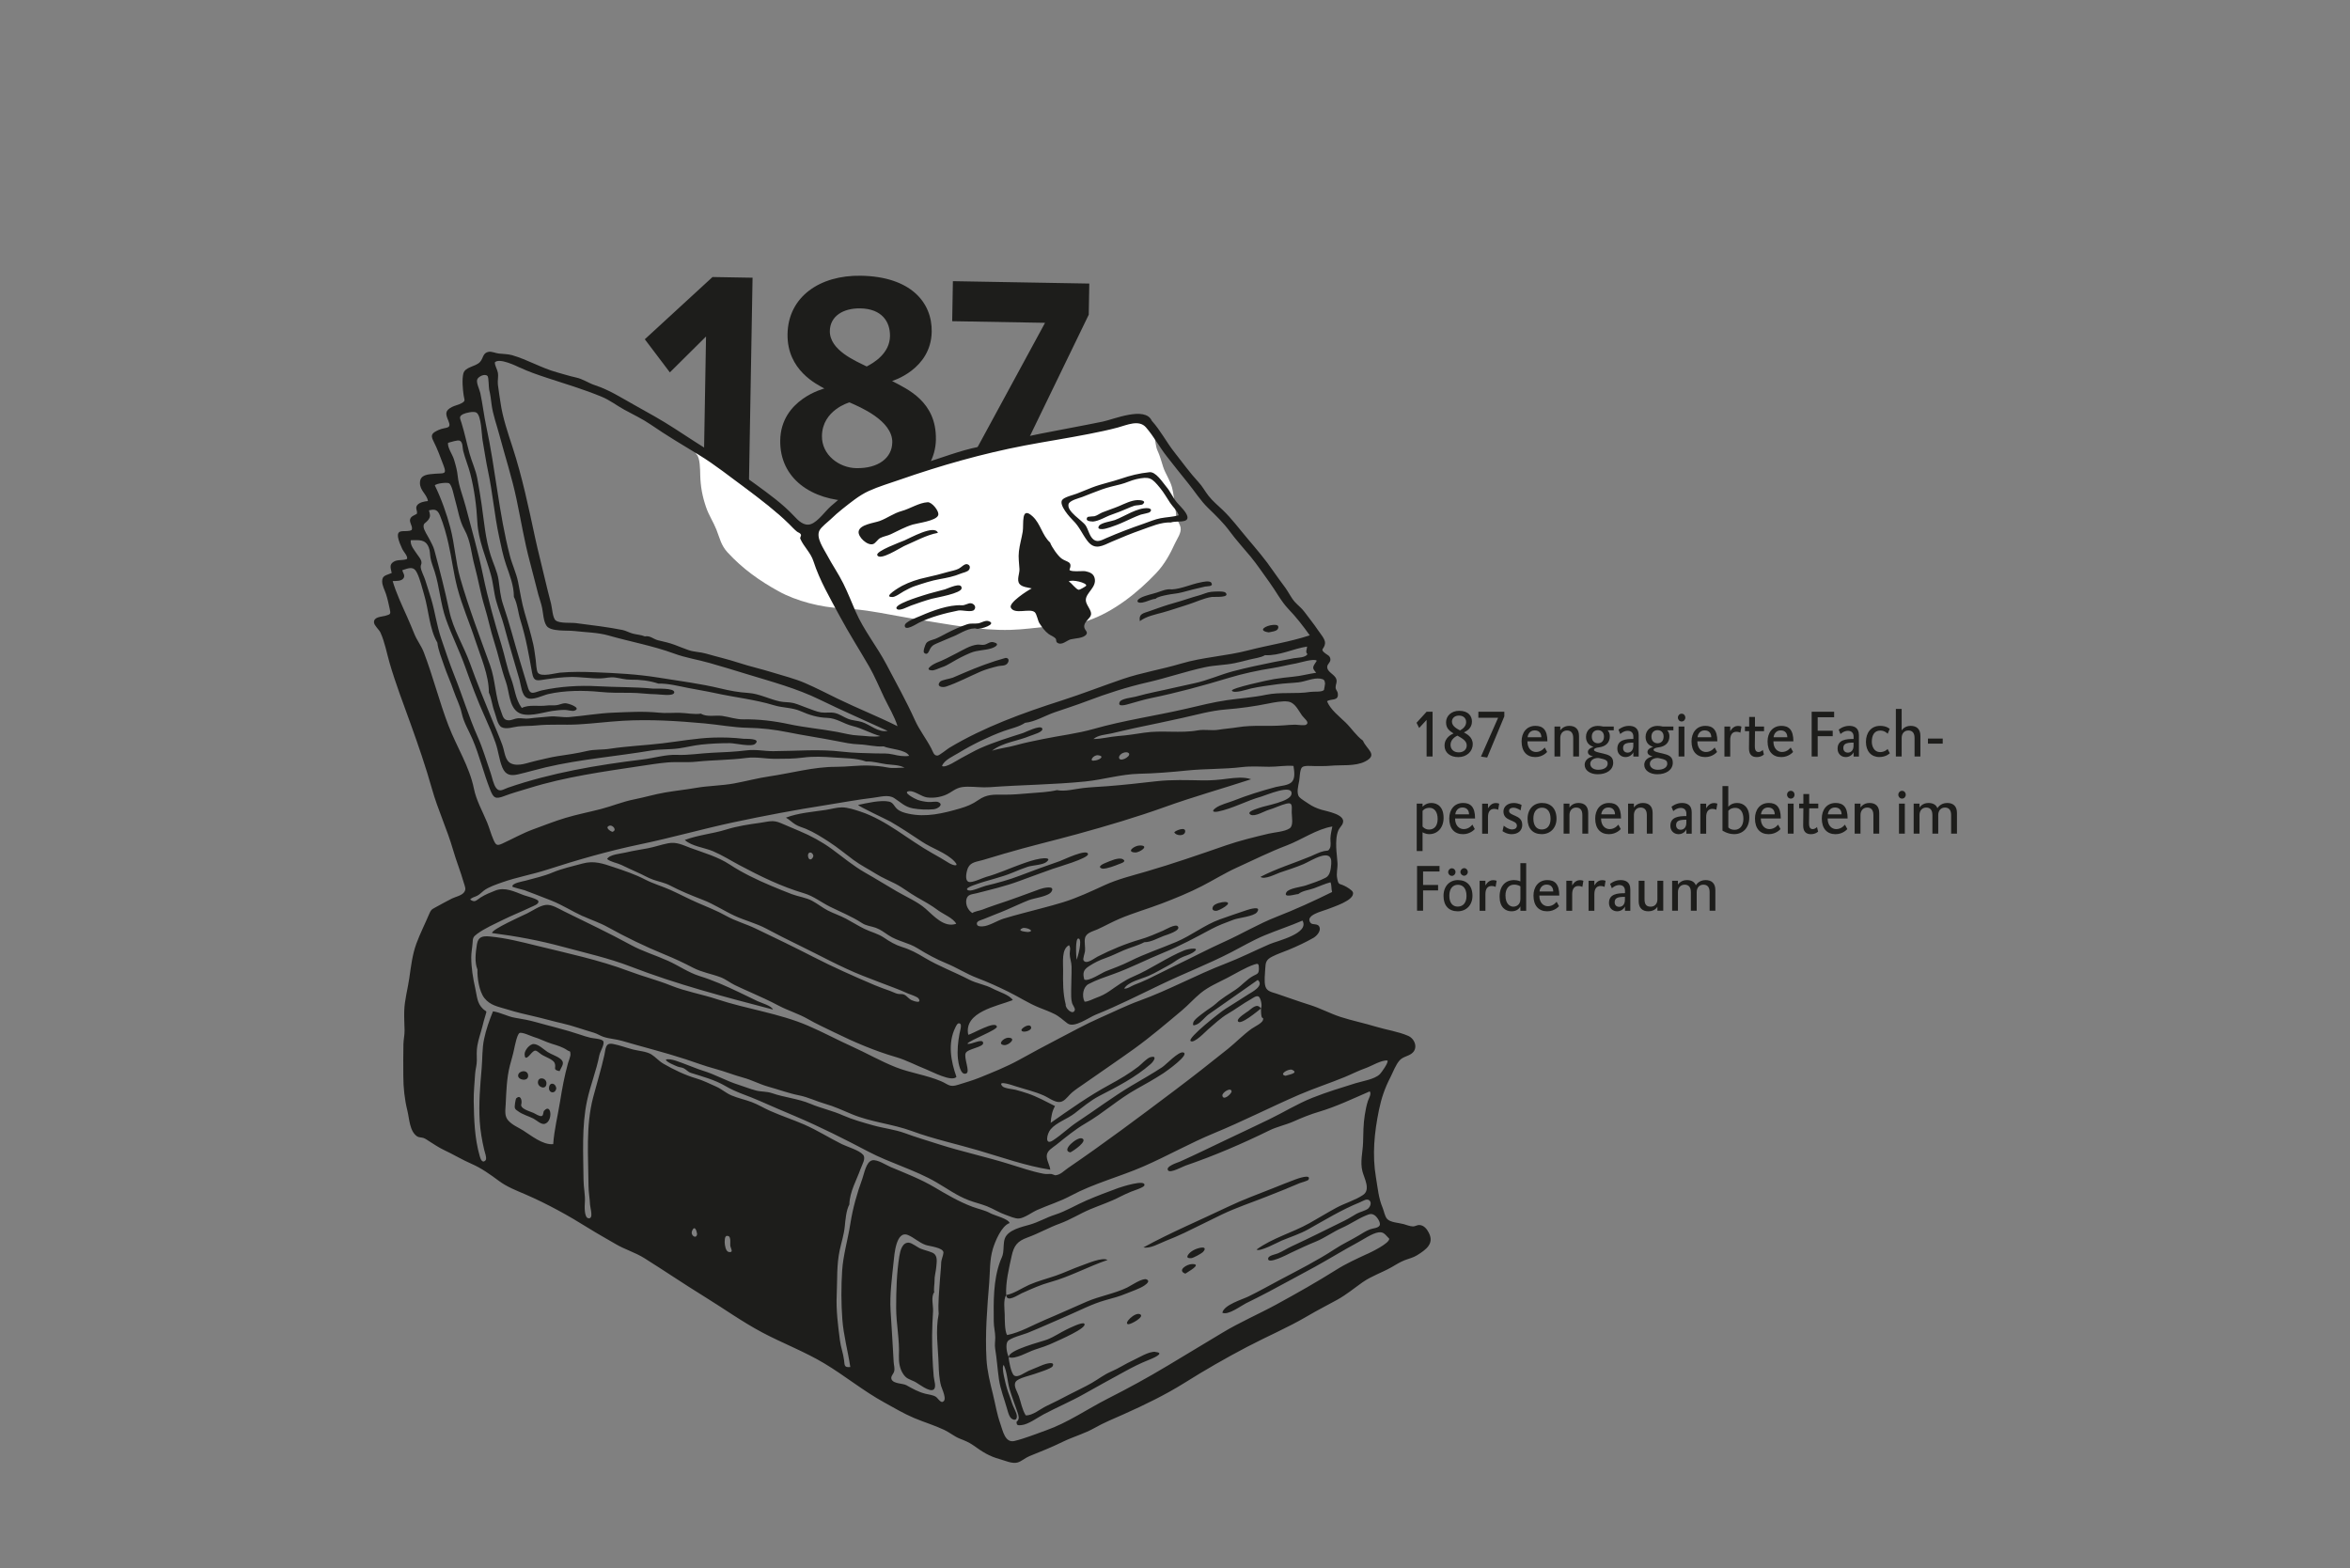 <?xml version="1.0" encoding="UTF-8"?><svg id="Ebene_1" xmlns="http://www.w3.org/2000/svg" viewBox="0 0 640 427"><rect x="0" y="0" width="640" height="427" fill="#808080" stroke="none"/><defs><style>.cls-1{fill:#1d1d1b;}.cls-2{fill:#fff;}</style></defs><path class="cls-1" d="M467.16,248.02v-5.63c0-1.85-1.02-2.72-2.66-2.72-1.92,0-2.66,1.44-2.66,1.44-.23-.74-.97-1.44-2.43-1.44-1.75,0-2.44,1.26-2.44,1.26v-1.08h-1.58v8.17h1.58v-5.08c0-1.17.71-2.02,1.82-2.02.95,0,1.7.52,1.7,2.02v5.08h1.59v-5.08c0-1.17.71-2.02,1.82-2.02.95,0,1.7.52,1.7,2.02v5.08h1.58ZM452.97,248.02v-8.17h-1.59v5.08c0,1.17-.71,1.98-1.82,1.98s-1.69-.52-1.69-2.02v-5.04h-1.59v5.6c0,1.85,1.04,2.72,2.63,2.72,1.87,0,2.47-1.26,2.47-1.26v1.11h1.59ZM442.53,245.05c0,1.37-.78,1.91-1.55,1.91s-1.24-.5-1.24-1.24c0-1.17.79-1.49,2.79-1.49v.83ZM444,248.02v-5.83c0-2.16-1.51-2.52-2.66-2.52-1.7,0-2.84,1.04-2.84,1.04l.48,1.19s.86-.88,2.03-.88c.97,0,1.54.58,1.54,1.57v.65c-2.01,0-4.36.18-4.36,2.66,0,1.37.97,2.27,2.24,2.27,1.06,0,1.87-.7,2.12-1.33v1.19h1.46ZM437.26,239.87s-.32-.18-.97-.18c-1.39,0-2.08,1.46-2.08,1.46v-1.29h-1.58v8.17h1.58v-4.54c0-1.42.58-2.21,1.68-2.21.67,0,1.09.25,1.09.25l.28-1.65ZM431.22,239.87s-.32-.18-.97-.18c-1.39,0-2.08,1.46-2.08,1.46v-1.29h-1.59v8.17h1.59v-4.54c0-1.42.58-2.21,1.68-2.21.67,0,1.09.25,1.09.25l.28-1.65ZM423,242.77h-3.72c0-.52.46-1.87,1.91-1.87s1.82,1.06,1.82,1.87M424.66,243.88c0-3.2-1.29-4.21-3.26-4.21-2.47,0-3.77,1.93-3.77,4.23,0,2.76,1.43,4.27,3.74,4.27,2.08,0,3.21-1.4,3.21-1.4l-.65-1.21s-.86,1.23-2.36,1.23c-1.2,0-2.35-.94-2.35-2.9h5.45ZM414.06,244.89c0,1.51-1.13,2.02-1.94,2.02-.69,0-2.12-.52-2.12-3.06,0-1.64.76-2.94,2.37-2.94,1.09,0,1.7.47,1.7.47v3.51ZM415.64,248.02v-12.96h-1.58v4.97s-.67-.36-1.73-.36c-2.33,0-3.93,1.6-3.93,4.5s1.6,4,3.23,4c1.46,0,2.12-.74,2.44-1.33v1.19h1.58ZM407.59,239.87s-.32-.18-.97-.18c-1.39,0-2.08,1.46-2.08,1.46v-1.29h-1.58v8.17h1.58v-4.54c0-1.42.58-2.21,1.68-2.21.67,0,1.09.25,1.09.25l.28-1.65ZM399.39,243.97c0,1.95-.99,2.92-2.4,2.92s-2.28-1.06-2.28-2.97.93-2.97,2.35-2.97,2.33,1.08,2.33,3.02M401.01,243.97c0-2.81-1.57-4.3-3.97-4.3-2.26,0-3.91,1.65-3.91,4.32s1.46,4.18,3.86,4.18,4.02-1.76,4.02-4.19M396.4,237.49c0-.58-.46-1.03-1.01-1.03s-.99.49-.99,1.04.44,1.02,1.02,1.02c.53,0,.97-.47.97-1.04M399.74,237.48c0-.58-.44-1.06-.97-1.06-.57,0-1.04.49-1.04,1.04s.48,1.02,1.02,1.02.99-.47.99-1.01M392.04,237.33v-1.51h-6.12v12.2h1.64v-5.53h4.09v-1.49h-4.09v-3.67h4.48Z"/><path class="cls-1" d="M532.96,227.02v-5.63c0-1.85-1.02-2.72-2.66-2.72-1.92,0-2.67,1.44-2.67,1.44-.23-.74-.97-1.44-2.43-1.44-1.75,0-2.44,1.26-2.44,1.26v-1.08h-1.59v8.17h1.59v-5.08c0-1.17.71-2.02,1.82-2.02.95,0,1.69.52,1.69,2.02v5.08h1.59v-5.08c0-1.17.71-2.02,1.82-2.02.95,0,1.69.52,1.69,2.02v5.08h1.59ZM518.76,218.85h-1.59v8.17h1.59v-8.17ZM519.01,216.42c0-.59-.42-1.06-1-1.06s-1.02.47-1.02,1.06.44,1.06,1.02,1.06,1-.47,1-1.06M511.79,227.02v-5.63c0-1.85-1.02-2.72-2.66-2.72-1.75,0-2.44,1.26-2.44,1.26v-1.08h-1.59v8.17h1.59v-5.08c0-1.17.71-2.02,1.82-2.02.95,0,1.69.52,1.69,2.02v5.08h1.59ZM501.53,221.77h-3.72c0-.52.46-1.87,1.91-1.87s1.82,1.06,1.82,1.87M503.18,222.88c0-3.2-1.29-4.21-3.26-4.21-2.47,0-3.77,1.92-3.77,4.23,0,2.76,1.43,4.27,3.74,4.27,2.08,0,3.21-1.4,3.21-1.4l-.65-1.21s-.86,1.23-2.36,1.23c-1.2,0-2.35-.94-2.35-2.9h5.45ZM495.19,220.11v-1.26h-2.47v-2.61h-1.59v2.61h-1.15v1.26h1.15l-.05,4.65c-.02,1.58.67,2.41,2.1,2.41,1.29,0,1.96-.7,1.96-.7l-.3-1.26s-.46.58-1.15.58c-.57,0-1.04-.29-1.02-1.71l.05-3.96h2.47ZM488.47,218.85h-1.58v8.17h1.58v-8.17ZM488.72,216.42c0-.59-.42-1.06-1.01-1.06s-1.02.47-1.02,1.06.44,1.06,1.02,1.06,1.01-.47,1.01-1.06M483.32,221.77h-3.72c0-.52.46-1.87,1.91-1.87s1.82,1.06,1.82,1.87M484.98,222.88c0-3.2-1.29-4.21-3.26-4.21-2.47,0-3.77,1.92-3.77,4.23,0,2.76,1.43,4.27,3.74,4.27,2.08,0,3.21-1.4,3.21-1.4l-.65-1.21s-.86,1.23-2.36,1.23c-1.2,0-2.35-.94-2.35-2.9h5.45ZM474.8,222.99c0,1.91-1.01,2.99-2.4,2.99-1.25,0-1.71-.67-1.71-.67v-4.48s.49-.83,1.92-.83c1.34,0,2.19,1.13,2.19,2.99M476.4,222.61c0-2.77-1.59-3.94-3.3-3.94s-2.42,1.06-2.42,1.06v-5.67h-1.58v12.13s1.36.97,3.17.97c2.35,0,4.13-1.67,4.13-4.55M467.71,218.87s-.32-.18-.97-.18c-1.39,0-2.08,1.46-2.08,1.46v-1.29h-1.59v8.17h1.59v-4.54c0-1.42.58-2.21,1.67-2.21.67,0,1.09.25,1.09.25l.28-1.65ZM459.26,224.05c0,1.37-.78,1.91-1.55,1.91s-1.24-.5-1.24-1.24c0-1.17.79-1.49,2.79-1.49v.83ZM460.72,227.02v-5.83c0-2.16-1.51-2.52-2.66-2.52-1.7,0-2.84,1.04-2.84,1.04l.48,1.19s.86-.88,2.03-.88c.97,0,1.54.58,1.54,1.57v.65c-2.01,0-4.36.18-4.36,2.66,0,1.37.97,2.27,2.24,2.27,1.06,0,1.87-.7,2.12-1.33v1.19h1.46ZM450.08,227.02v-5.63c0-1.85-1.02-2.72-2.66-2.72-1.75,0-2.44,1.26-2.44,1.26v-1.08h-1.59v8.17h1.59v-5.08c0-1.17.71-2.02,1.82-2.02.95,0,1.7.52,1.7,2.02v5.08h1.58ZM439.82,221.77h-3.72c0-.52.46-1.87,1.91-1.87s1.82,1.06,1.82,1.87M441.47,222.88c0-3.2-1.29-4.21-3.26-4.21-2.47,0-3.77,1.92-3.77,4.23,0,2.76,1.43,4.27,3.74,4.27,2.08,0,3.21-1.4,3.21-1.4l-.65-1.21s-.86,1.23-2.36,1.23c-1.2,0-2.35-.94-2.35-2.9h5.45ZM432.53,227.02v-5.63c0-1.85-1.02-2.72-2.66-2.72-1.75,0-2.44,1.26-2.44,1.26v-1.08h-1.59v8.17h1.59v-5.08c0-1.17.71-2.02,1.82-2.02.95,0,1.69.52,1.69,2.02v5.08h1.59ZM422.28,222.97c0,1.95-.99,2.92-2.4,2.92s-2.28-1.06-2.28-2.97.93-2.97,2.35-2.97,2.33,1.08,2.33,3.02M423.9,222.97c0-2.81-1.57-4.3-3.97-4.3-2.26,0-3.91,1.65-3.91,4.32s1.46,4.17,3.86,4.17,4.02-1.76,4.02-4.19M414.56,224.56c0-1.42-.97-1.98-1.9-2.39-.85-.38-1.68-.65-1.68-1.33,0-.59.51-.88,1.15-.88,1.09,0,1.98.74,1.98.74l.28-1.48s-.83-.54-2.17-.54c-1.55,0-2.77.93-2.77,2.3s.85,1.91,1.73,2.3c.95.43,1.93.68,1.93,1.57,0,.68-.57,1.03-1.31,1.03-1.11,0-2.27-1.03-2.27-1.03l-.33,1.49s1.07.83,2.45.83c1.76,0,2.93-.95,2.93-2.61M408.29,218.87s-.32-.18-.97-.18c-1.39,0-2.08,1.46-2.08,1.46v-1.29h-1.59v8.17h1.59v-4.54c0-1.42.58-2.21,1.68-2.21.67,0,1.09.25,1.09.25l.28-1.65ZM400.07,221.77h-3.72c0-.52.46-1.87,1.91-1.87s1.82,1.06,1.82,1.87M401.72,222.88c0-3.2-1.29-4.21-3.26-4.21-2.47,0-3.77,1.92-3.77,4.23,0,2.76,1.43,4.27,3.74,4.27,2.08,0,3.21-1.4,3.21-1.4l-.65-1.21s-.86,1.23-2.36,1.23c-1.2,0-2.35-.94-2.35-2.9h5.45ZM391.53,223.01c0,1.85-.87,2.9-2.35,2.9-1.17,0-1.76-.83-1.76-.83v-4.23s.51-.86,1.89-.86,2.22,1.19,2.22,3.02M393.15,222.74c0-3.01-1.66-4.07-3.35-4.07-1.57,0-2.38,1.04-2.38,1.04v-.86h-1.59v12.92h1.59v-5.13s.72.52,1.85.52c2.24,0,3.88-1.78,3.88-4.43"/><path class="cls-1" d="M529.08,201.13h-4.02v1.38h4.02v-1.38ZM523,206.02v-5.63c0-1.85-1.02-2.72-2.66-2.72-1.75,0-2.44,1.26-2.44,1.26v-5.87h-1.58v12.96h1.58v-5.07c0-1.17.71-2.02,1.82-2.02.95,0,1.69.52,1.69,2.02v5.07h1.59ZM514.67,205.12l-.6-1.15s-.71.85-2.06.85c-1.6,0-2.24-1.58-2.24-2.79,0-1.76.65-3.08,2.31-3.08,1.29,0,2.01.88,2.01.88l.55-1.33s-.79-.83-2.61-.83c-2.42,0-3.86,1.82-3.86,4.37s1.46,4.12,3.63,4.12c1.92,0,2.88-1.04,2.88-1.04M504.8,203.05c0,1.37-.78,1.91-1.55,1.91s-1.24-.5-1.24-1.24c0-1.17.79-1.49,2.79-1.49v.83ZM506.26,206.02v-5.83c0-2.16-1.51-2.52-2.66-2.52-1.7,0-2.84,1.04-2.84,1.04l.48,1.19s.86-.88,2.03-.88c.97,0,1.54.58,1.54,1.57v.65c-2.01,0-4.36.18-4.36,2.66,0,1.37.97,2.27,2.24,2.27,1.06,0,1.87-.7,2.12-1.33v1.19h1.46ZM499.51,195.33v-1.51h-6.12v12.2h1.64v-5.53h4.09v-1.49h-4.09v-3.67h4.48ZM486.76,200.77h-3.73c0-.52.46-1.87,1.91-1.87s1.82,1.06,1.82,1.87M488.41,201.88c0-3.2-1.29-4.21-3.26-4.21-2.47,0-3.77,1.92-3.77,4.23,0,2.76,1.43,4.27,3.74,4.27,2.08,0,3.21-1.4,3.21-1.4l-.65-1.21s-.86,1.23-2.36,1.23c-1.2,0-2.35-.94-2.35-2.9h5.45ZM480.42,199.11v-1.26h-2.47v-2.61h-1.58v2.61h-1.15v1.26h1.15l-.05,4.65c-.02,1.58.67,2.41,2.1,2.41,1.29,0,1.96-.7,1.96-.7l-.3-1.26s-.46.58-1.15.58c-.57,0-1.04-.29-1.02-1.71l.05-3.96h2.47ZM474.26,197.87s-.32-.18-.97-.18c-1.39,0-2.08,1.46-2.08,1.46v-1.29h-1.58v8.17h1.58v-4.53c0-1.42.58-2.22,1.68-2.22.67,0,1.09.25,1.09.25l.28-1.65ZM466.04,200.77h-3.72c0-.52.46-1.87,1.91-1.87s1.82,1.06,1.82,1.87M467.7,201.88c0-3.2-1.29-4.21-3.26-4.21-2.47,0-3.77,1.92-3.77,4.23,0,2.76,1.43,4.27,3.74,4.27,2.08,0,3.21-1.4,3.21-1.4l-.65-1.21s-.86,1.23-2.36,1.23c-1.2,0-2.35-.94-2.35-2.9h5.45ZM458.73,197.85h-1.58v8.17h1.58v-8.17ZM458.98,195.42c0-.59-.42-1.06-1-1.06s-1.02.47-1.02,1.06.44,1.06,1.02,1.06,1-.47,1-1.06M454.07,207.97c0,1.03-1.06,1.66-2.58,1.66-1.31,0-2.17-.68-2.17-1.64s.97-1.57,2.14-1.57c0,0,.46.02,1.48.32.79.23,1.13.56,1.13,1.22M453.07,200.57c0,1.23-.71,1.84-1.64,1.84-1.01,0-1.68-.68-1.68-1.82s.74-1.75,1.66-1.75,1.66.58,1.66,1.73M455.73,198.88v-1.02h-2.89s-.62-.18-1.5-.18c-1.66,0-3.18,1.1-3.18,2.99,0,1.44.81,2.36,2.06,2.72,0,0-1.55.41-1.55,1.37,0,.85.93,1.1,1.39,1.24-.57.11-2.26.6-2.26,2.3,0,1.49,1.5,2.55,3.54,2.55,2.43,0,4.23-1.17,4.23-3.17,0-1.8-1.38-2.14-2.8-2.49-1.09-.25-2.44-.5-2.44-.99,0-.32.49-.58,1.38-.68,1.8-.23,2.94-1.26,2.94-3.02,0-1.12-.62-1.62-.62-1.62h1.67ZM444.82,203.05c0,1.37-.78,1.91-1.55,1.91s-1.24-.5-1.24-1.24c0-1.17.8-1.49,2.79-1.49v.83ZM446.28,206.02v-5.83c0-2.16-1.52-2.52-2.66-2.52-1.69,0-2.84,1.04-2.84,1.04l.48,1.19s.86-.88,2.03-.88c.97,0,1.54.58,1.54,1.57v.65c-2.01,0-4.36.18-4.36,2.66,0,1.37.97,2.27,2.24,2.27,1.06,0,1.87-.7,2.12-1.33v1.19h1.46ZM437.83,207.97c0,1.03-1.06,1.66-2.57,1.66-1.31,0-2.17-.68-2.17-1.64s.97-1.57,2.14-1.57c0,0,.46.02,1.48.32.79.23,1.13.56,1.13,1.22M436.83,200.57c0,1.23-.71,1.84-1.64,1.84-1.01,0-1.68-.68-1.68-1.82s.74-1.75,1.66-1.75,1.66.58,1.66,1.73M439.49,198.88v-1.02h-2.89s-.62-.18-1.5-.18c-1.66,0-3.17,1.1-3.17,2.99,0,1.44.81,2.36,2.06,2.72,0,0-1.55.41-1.55,1.37,0,.85.93,1.1,1.39,1.24-.56.11-2.26.6-2.26,2.3,0,1.49,1.5,2.55,3.54,2.55,2.43,0,4.23-1.17,4.23-3.17,0-1.8-1.38-2.14-2.8-2.49-1.1-.25-2.44-.5-2.44-.99,0-.32.49-.58,1.38-.68,1.8-.23,2.94-1.26,2.94-3.02,0-1.12-.62-1.62-.62-1.62h1.68ZM430.03,206.02v-5.63c0-1.85-1.02-2.72-2.66-2.72-1.75,0-2.44,1.26-2.44,1.26v-1.08h-1.58v8.17h1.58v-5.07c0-1.17.71-2.02,1.82-2.02.95,0,1.7.52,1.7,2.02v5.07h1.59ZM419.76,200.77h-3.72c0-.52.46-1.87,1.91-1.87s1.82,1.06,1.82,1.87M421.42,201.88c0-3.2-1.29-4.21-3.26-4.21-2.47,0-3.77,1.92-3.77,4.23,0,2.76,1.43,4.27,3.74,4.27,2.08,0,3.21-1.4,3.21-1.4l-.65-1.21s-.86,1.23-2.36,1.23c-1.2,0-2.35-.94-2.35-2.9h5.45ZM409.69,195.06v-1.24h-7.07v1.64h5.38l-4.67,10.58,1.69.25,4.68-11.23ZM399.45,203c0,1.1-.85,1.89-2.17,1.89s-2.24-.77-2.24-2.09c0-1.57,1.62-2.36,1.87-2.47,1.24.72,2.54,1.37,2.54,2.67M399.29,196.66c0,1.33-1.25,2-1.66,2.25-.55-.31-2.21-1.04-2.21-2.38,0-.94.74-1.66,1.91-1.66,1.24,0,1.96.74,1.96,1.78M401.09,202.68c0-2-1.62-2.77-2.4-3.22.78-.41,2.18-1.12,2.18-2.99,0-1.4-.9-2.9-3.49-2.9-2.15,0-3.56,1.44-3.56,3.11,0,1.78.99,2.36,2.04,3.06-.44.2-2.45,1.03-2.45,3.33,0,1.93,1.57,3.11,3.74,3.11,2.31,0,3.93-1.55,3.93-3.51M390.15,206.02v-12.2h-1.62l-2.75,3.01.71,1.42,2.03-2.2v9.97h1.64Z"/><path class="cls-1" d="M296.51,85.68l.15-8.46-37.15-.65-.19,10.9,25.29.44-23.97,44.16,10.72,5.51,25.16-51.9ZM243,120.51c-.07,4.19-3.79,7.09-9.8,6.98-4.62-.08-9.45-3.57-9.35-8.8.12-7.06,7.49-9.11,7.49-9.11,2.68,1.18,11.78,4.91,11.67,10.93M242.38,91.54c-.08,4.71-4.4,7.25-6.34,8.26-3.11-1.54-10.13-4.45-10.04-9.68.07-4.01,3.6-6.22,8.31-6.14,5.84.1,8.14,3.63,8.07,7.55M254.88,119.67c.18-10.38-7.87-13.74-11.93-15.91,0,0,10.61-3.13,10.79-13.42.14-8.02-5.76-15.02-19.27-15.25-11.25-.2-19.82,5.76-19.99,15.88-.17,9.94,8.13,13.75,10.03,14.83,0,0-11.83,2.93-12.02,14.1-.18,10.46,8.61,16.38,19.51,16.57,12.56.22,22.71-6.76,22.89-16.79M203.91,135.01l1.04-59.38-10.9-.19-18.44,16.95,6.82,9.02,9.85-9.77-.75,43.17,12.38.22Z"/><path class="cls-2" d="M187.53,119.93c.92,2.42,3.89,4.2,5.84,5.44.55.34.98.75,1.45,1.07.57.39,1.11.66,1.73,1.03,1.36.82,2.49,1.63,3.6,2.7,3.81,3.68,7.95,6.51,11.93,9.84.45.38,1.51.92,2.03,1.31.51.38,1.05.93,1.58,1.33,1.06.79,2.36,1.64,3.59,2.14,3.3,1.35,3.09-2.09,5.06-4.04.61-.6,1.47-1.25,2.08-1.7,1.03-.78,2.01-1.55,3.09-2.25,1.12-.73,2.06-.56,3.18-.92.54-.17.84-1.27,1.38-1.49.52-.2,1.48-1.21,2.34-1.49,5.17-1.69,10.33-3.82,16.07-4.88,1.24-.23,2.28-1.28,3.48-1.5,1.52-.28,2.32-.44,3.83-1.06,2.2-.91,4.27-1.44,6.59-2.34,2.7-1.05,5.93-1.01,8.72-1.7,3.36-.83,6.79-1.45,10.21-2.04,2.61-.45,5.13-1.35,7.86-1.36,1.33,0,2.38-.73,3.62-1.06,1.23-.33,2.88-.4,4.25-.47.85-.04,4.25-1.34,5.1-1.44,2.51-.31,3.79-.38,6.59.42,2,.57,1.6,5.26,2.47,7.15.76,1.64,1.05,2.91,1.57,4.52.6,1.86,1.89,3.61,2.42,5.61.47,1.77.59,3.57.8,5.38.21.89.34,1.79.37,2.7.27.99,1,1.91,1.17,2.89.24,1.39-.97,3.02-1.52,4.22-1.33,2.91-2.87,5.75-5.14,8.14-5.04,5.31-11.57,10.54-18.59,12.94-3.33,1.14-6.96,1.19-10.43,1.54-3.54.36-7.09.87-10.65.97-8.34.23-16.85-1.51-25.05-2.8-7.01-1.1-13.87-2.79-21-3.09-5.48-.23-12.22-1.92-17.11-4.62-5.28-2.92-9.77-6.12-13.88-10.57-1.81-1.97-2.1-3.8-3.05-6.21-.85-2.15-2.05-3.88-2.8-6.06-1.04-3.03-1.52-5.62-1.61-8.82-.04-1.32,0-4.79-1.06-5.69"/><path class="cls-1" d="M299.29,143.23c-.5.8.28.89,1,.86.97-.05,2.96-.8,3.87-1.14,1.44-.54,2.82-1.25,4.22-1.86.76-.34,1.53-.67,2.32-.95.4-.14,2.14-.42,2.43-.67.62-.55.35-.96-.49-1.08-2.93-.19-6.35,2.23-9.02,3.23-.96.36-3.77.7-4.33,1.61M297.63,142.04c1.81-.18,3.4-1.31,5.15-1.9,1.37-.47,2.69-1,4.02-1.57.71-.3,1.42-.63,2.15-.85.45-.14,1.96-.13,2.29-.42,1.07-.92-.5-1.14-1.46-1.11-1.71.06-3.48.98-5.03,1.64-1.51.64-3.04,1.1-4.53,1.71-.72.3-1.36.82-2.13,1.04-.15.04-1.82.09-1.93.24-.75,1.03.64,1.18,1.47,1.21M253.88,341.12c-.99-.43-2.08-.66-3.08-1.05-.92-.35-2.4-1.59-3.27-1.65-1.8-.14-2.36,2.17-2.6,3.64-.74,4.59-.87,9.43-.87,14.1,0,4.33.97,8.72.75,13.07-.05,1.68.18,3.37,1.07,4.79.93,1.49,1.73,1.52,3.2,2.23,1,.48,4.06,3.01,5.19,2.15.82-.63.11-2.48.02-3.54-.33-3.74-.46-7.53-.44-11.31.01-2.19.14-4.3.26-6.49.08-1.47-.63-3.97.33-5.17-.21-.71.09-2.25.07-3.03-.04-1.3.34-2.43.46-3.69.15-1.66.5-3.36-1.08-4.05M149.53,296.1c-.23,1.59,1.74,1.95,1.97.26-.16-1.4-1.75-1.81-1.97-.26M148.82,294.97c-.02-1.48-2.19-1.86-2.32-.32-.13,1.49,2.36,2.33,2.32.32M143.84,292.92c-.06-1.73-2.59-1.43-2.73-.07-.13,1.29,2.78,1.82,2.73.07M152.56,288.31c-.96-.75-2.38-1.15-3.42-1.82-1.04-.66-2.45-2.12-3.76-2.17-1.1-.05-2.54,1.7-2.51,2.78.06,2.06,1.37.21,1.89-.32,1.09-1.12,1.18-.72,2.63.33.83.61,3.24,1.38,3.65,2.34.58,1.39-.7,1.84,1.35,2.25.68-1.47,1.58-2.31.17-3.4M148.19,302.47c-.3.33-.13,1.23-.62,1.44-.54.24-1.86-.64-2.26-.83-.85-.4-3.9-1.14-3.31-2.5.19-1.01-.25-2.52-1.4-1.49-.19.17-.53,2.28-.38,2.64.21.53.37.49.84.86,1.21.93,2.85,1.34,4.2,2.02.82.41,2.14,1.76,3.14,1.43,2.26-.74,1.76-5.75-.2-3.57M333.68,245.62c-.82-.01-2.91.41-3.33,1.26-.44.88.18,1.2.89,1.17.71-.03,4.92-2.26,2.44-2.43M345.52,172.21c.64-.16,2.23-.27,2.52-.99.44-1.07-.58-1.09-1.32-1.04-2,.14-4.39,1.56-1.2,2.03M255.43,145.12c-.85-2.41-7.69,1.46-9.11,2.05-1.14.47-7.76,2.9-7.41,3.97.57,1.77,6.34-2.02,7.32-2.44,2.92-1.24,6.06-3.02,9.19-3.59M253.85,163.04c1.23-.33,8.03-1.45,8.04-2.86.04-1.82-3.64.06-4.55.32-1.94.56-3.93.98-5.84,1.62-.94.31-8.45,2.54-7.24,3.72.7.68,3.02-.64,3.85-.93,1.92-.69,3.78-1.34,5.75-1.88M315.19,161.33c-1.44.47-3.18.78-4.53,1.47-1.43.74-1.04,1.57.52,1.28,1.21-.22,2.29-.9,3.53-1.01.55-.57,2.25-.87,3.03-1.04,1.45-.32,2.83-.35,4.27-.75,2-.55,4.15-1.09,6.19-1.54.63-.14,2.37.06,1.69-1.04-.44-.7-2.42-.2-2.98-.09-2.56.5-5.18,1.76-7.78,1.9-1.38-.2-2.66.4-3.95.82M261.88,164.83c-3.5-.17-7.94,1.47-11.14,2.88-.74.33-4.35,1.58-4.34,2.66.02,1.66,3.27-.5,3.87-.79,3.29-1.59,7.17-2.62,10.72-3.32,1-.2,3.66.6,4.33-.2.7-.84-.14-1.71-.92-1.78-.79-.07-1.61.65-2.52.55M266.14,175.55c-1.92.21-3.83,1.42-5.53,2.29-1.88.97-3.68,1.95-5.67,2.7-.57.22-3.36,1.83-1.31,2,.68.18,2.02-.55,2.68-.76,1.06-.34,1.82-.75,2.77-1.32,1.67-1.01,3.44-1.92,5.24-2.67,1.89-.78,3.75-.64,5.64-1.22,1.07-.33,2.57-1.19.64-1.67-1-.25-1.57.45-2.48.67-.63.15-1.35-.09-1.98-.02M263.42,170c-1.88.64-3.86,1.53-5.63,2.45-1.02.53-2.01,1.1-3.07,1.53-.71.28-2.01.49-2.48,1.2-.27.4-.95,2.26-.57,2.6,1,.87,1.35-.6,1.65-1.11.46-.78.84-1.02,1.64-1.38,1.68-.77,3.51-1.44,5.23-2.22,1.47-.67,4.09-2.34,5.78-1.83,1.04.2,5.79-1.3,3.23-2.1-.88-.28-1.99.5-2.83.62-1.05.15-1.92-.1-2.95.25M259.44,184.56c-.7.28-2.99.6-3.41,1.08-1.12,1.28.49,1.71,1.66,1.32,3.22-1.09,6.32-2.76,9.43-4.1,1.32-.57,3.29-1.12,4.71-1.45.83-.19,1.95,0,2.53-.75.47-.6.5-1.48-.48-1.5-3.9,1.07-7.65,2.49-11.37,4.09-1.02.44-2.04.9-3.08,1.32M245.67,159.54c-.54.27-5.24,3.02-2.84,3.03.76.23,2.7-1.22,3.33-1.56,1.01-.54,1.98-1.07,3.07-1.43,2.16-.71,4.44-1.48,6.69-1.87,1.9-.33,3.91-.74,5.69-1.49.68-.29,1.93-.46,2.32-1.09.41-.67.17-1.35-.6-1.49-.7-.12-1.57.9-2.24,1.23-.9.45-1.89.58-2.86.86-1.97.57-3.97,1.09-5.98,1.52-2.3.48-4.49,1.22-6.59,2.29M326.58,162.13c-2.24.61-4.42,1.41-6.66,2.03s-4.58,1.44-6.78,2.24c-1.8.65-3.03.67-2.72,2.76,1.72-1.32,4.18-1.8,6.23-2.36,2.28-.63,4.57-1.45,6.85-2.15,2.15-.66,4.34-1.78,6.57-2.09.56-.08,5.05.31,3.71-1.16-.46-.5-3.23-.3-3.91-.23-1.14.11-2.15.65-3.28.96M237.79,148.16c.66-.23,1.24-1.27,1.89-1.62.92-.49,2-.61,2.96-1.07,1.96-.93,3.86-1.99,5.94-2.62,1.32-.4,6.34-.99,6.92-2.51.41-1.08-1.71-3.64-2.85-3.57-2.41.14-4.74,1.75-7.07,2.39-2.26.62-3.87,1.93-6.02,2.72-1.54.56-5.43.94-5.72,2.86-.22,1.48,2.41,3.95,3.94,3.42M291,137.3c.28-1.04,2.93-1.65,3.71-1.95,1.77-.68,3.54-1.41,5.33-2.05,1.7-.61,3.42-.99,5.17-1.42,1.47-.36,2.82-1.08,4.29-1.4,3.61-.79,4.2-.33,6.43,2.4,1.07,1.3,1.81,2.66,2.74,4.05.81,1.21,1.87,2.01,2.35,3.4-1.64.45-3.31.49-4.97.8-1.58.3-3.06.96-4.57,1.48-3.46,1.19-6.86,2.48-10.22,3.94-1.05.46-2.26,1.2-3.34.46-1.18-.81-1.49-2.72-2.23-3.88-.89-1.38-5.22-3.81-4.68-5.83M292.25,141.75c1.77,1.73,2.46,3.7,3.95,5.62,2.03,2.6,4.08,1.23,6.66.11,2.64-1.14,5.3-2.23,8.02-3.18,2.55-.89,5.28-2.14,8.03-2.02,1.37-.54,4.94.32,4.45-1.68-.29-1.19-1.98-2.79-2.76-3.67-1.19-1.36-1.81-3.04-3-4.42-.97-1.13-2.87-4.24-4.68-3.9-2.64.27-5.13.89-7.63,1.75-2.61.89-5.29,1.4-7.9,2.41-1.38.53-2.74,1.09-4.11,1.65-.85.35-3.53.94-4.04,1.78-.85,1.39,2.1,4.66,3.01,5.55M295.81,159.49c-.07.2-1.78,1.16-2,1.13-.81-.11-1.94-1.86-2.74-2.26.82-.68,5,.36,4.74,1.13M281.76,166.67c.63.54.84,2.34,1.34,3.09.72,1.07,1.44,2.12,2.49,2.9.54.4,1.43.7,1.87,1.2.34.39,0,.85.5,1.18,1.21.82,2.57-.64,3.6-.92,1.11-.3,3.67-.25,4.35-1.45.42-.75-.77-1.15-.63-2.27.17-1.33,1.68-1.97,1.86-3.06.19-1.17-1.44-2.64-1.43-3.93,0-2.02,3.04-3.47,2.4-5.99-.31-1.22-1.34-1.61-2.46-1.85-.77-.16-4.06.27-4.39-.39.93-2.38-.7-2.02-2.16-3.08-1-.73-2.71-3.16-3.11-4.35-2.19-1.98-2.56-5.08-4.76-7.12-3.27-3.02-2.37,2.14-2.7,4.14-.3,1.81-.83,3.55-1.04,5.39-.2,1.71.07,3.14.15,4.83.06,1.2-.82,2.94,0,4.01.67.88,2.36.99,3.34,1.24-1.13.56-6.34,3.91-5.69,5.23.98,1.99,5.15.1,6.47,1.22M280.82,279.75c-.29-1.19-2.4.05-2.64.69-.07,1.03,2.89.33,2.64-.69M319.8,226.65c.43.98,2.71,1.14,2.95-.07.33-1.59-2.51-.46-2.95.07M274.49,282.6c-1.2.1-2.96,1.79-1.03,2.01,1.24.15,3.65-2.04,1.03-2.01M310.48,230.24c-1.56-.01-3.91,1.81-1.31,1.91,1.2.05,4.04-1.89,1.31-1.91M307.3,360.63c.78,0,4.54-2.06,3.18-2.73-1.38-.68-4.67,2.61-3.18,2.73M324.65,344.24c-1.46.02-4.17,1.75-1.83,2.61.54-.43,4.78-2.65,1.83-2.61M327.27,339.75c-1.15.12-2.66.74-3.44,1.64-.66.75-.75,1.32.57,1.24.6-.03,2.73-1.23,3.16-1.62.42-.38,1.08-1.4-.29-1.26M291.5,313.82c.9-.44,4.94-3.19,3.14-3.81-1.33-.46-5.82,3.39-3.14,3.81M305.82,234.01c-1.14-.67-3.56.51-4.63.93-.63.24-2.71,1.16-.91,1.63,1.35,0,3.25-.77,4.53-1.27.62-.24,2.06-.67,1.01-1.29M340,275.31c-.48.36-3.18,1.96-2.88,2.76.53,1.39,5.51-2.83,6.27-3.42-.99-1.59-2.37-.11-3.39.66M343.4,274.66s.03-.03.04-.05c-.01,0-.03.02-.05.04,0,0,0,0,0,.01M278.46,352.1c2.5-1.12,4.89-2.21,7.54-2.94,5.36-1.47,10.36-4.25,15.62-6.03-1.35-.88-5.72,1.05-7.06,1.51-2.36.82-4.61,1.92-6.97,2.74-2.44.85-4.95,1.47-7.31,2.51-1.96.87-4.12,2.4-6.23,2.78.11,2.19,3.23-.06,4.41-.59M281.62,367.62c1.88-.6,3.73-1.21,5.51-2.06,1.17-.56,9.23-3.97,8.15-5.1-.51-.54-4.17,1.29-4.74,1.56-1.8.87-3.43,2.02-5.31,2.76-1.56.62-10.78,2.85-10.47,4.82,1.71.69,5.22-1.45,6.86-1.97M350.38,323.69c1.22-.48,2.41-1.03,3.63-1.51.3-.12,2.19-.61,2.35-.92.85-1.69-3.03-.26-3.49-.1-2.02.75-4.02,1.56-6.02,2.36-4.15,1.65-8.35,3.17-12.38,5.1-7.67,3.67-15.62,7.01-23.06,11.08,1.8.41,4.35-1.1,6.01-1.75,1.69-.66,3.47-1.43,5.11-2.2,3.41-1.61,6.83-3.39,10.28-5.03,3.95-1.88,7.99-3.21,12.03-4.81,1.85-.73,3.7-1.48,5.56-2.21M314.67,368.14c-1.82-.15-4.51,1.59-6.12,2.32-2.03.92-3.89,2.19-5.93,3.05-1.98.84-3.49,2.07-5.35,3.14-1.95,1.12-4.02,2.04-6.01,3.09-2.08,1.1-4.15,2.16-6.28,3.16-1.62.76-3.77,2.65-5.64,2.54-1.02-1.71-1.24-3.37-1.86-5.21-.41-1.24-1.62-2.88-.83-3.98.71-1,4.14-1.71,5.26-2.14.71-.27,4.37-1.37,4.74-2.02.86-1.52-1.99-.66-2.64-.39-1.28.53-2.56,1.06-3.85,1.6-1.06.44-2.99,2.01-3.99,1.27-.8-.59-1.49-4.15-1.45-4.98l.04.04s0-.02,0-.03c0,0,0,0-.01,0-.56-1.03-.97-3.46-.32-4.33.72-.95,4.28-1.83,5.35-2.26,3.53-1.42,6.97-3,10.48-4.5,3.56-1.52,7.12-3.42,10.86-4.46,1.92-.53,3.81-1.02,5.65-1.8,1.45-.61,3.62-1.3,4.89-2.17.73-.5,1.6-1.26.58-1.67-1.12-.45-4.34,1.78-5.24,2.21-3.52,1.7-7.46,2.31-11.04,3.85-3.78,1.63-7.51,3.35-11.31,4.94-3.29,1.38-6.87,3.49-10.38,4.16-.67-1.08-.63-4.36-.65-5.64-.02-1.2-.43-4.13.41-5.21.01,0,.02,0,.04,0,0-.01,0-.02,0-.04l-.05.05c-.18-3.52.74-7.24,1.49-10.68.63-2.88,1.58-4.05,4.3-5.04,3.01-1.09,5.8-2.7,8.83-3.8,2.84-1.03,5.53-2.75,8.34-3.92,2.67-1.12,5.48-2.03,8.03-3.37.99-.52,1.99-.95,3.02-1.39.47-.2,3.44-1.12,3.62-1.69.56-1.84-6.39.43-7.08.68-2.91,1.06-5.81,2.16-8.65,3.38-2.88,1.24-5.64,2.95-8.61,3.9-2.4.77-4.44,2.01-6.87,2.71-2.11.61-5.91,1.39-6.78,3.76-.41,1.11-.28,2.65-.46,3.85-.17,1.12-.48,1.44-.83,2.42-1.9,5.22-1.78,10.91-1.73,16.37.01,1.47.4,2.87.41,4.31,0,1.05-.2,1.98-.03,3.03.46,2.75.63,5.56,1.03,8.36.41,2.82,1.49,5.43,2.25,8.17.21.75.56,2.17,1.28,2.61.88.53,1.37.18,1.35-.75-.02-.94-1.06-2.6-1.35-3.61-.4-1.37-.99-2.67-1.38-4.04-.25-.87-1.63-5.9-.83-6.26.98,2.19.94,4.34,1.59,6.6.6,2.08,1.43,4.11,2.11,6.16.19.47.32.95.37,1.45.03.51-.16.92-.58,1.24-.03.95.26,1.02,1.31.92,1.88-.18,4.34-2.03,5.99-2.9,3.68-1.96,7.52-3.57,11.12-5.61,3.65-2.07,7.32-4.06,11-6.08,2.15-1.18,4.25-2.25,6.54-3.15.8-.31,4.79-1.93,1.88-2.17M153.21,257.82c6.15,1.67,12.58,3.09,18.52,5.39,12.58,4.87,25.71,8.3,38.76,11.71-.28-1-3.34-1.87-4.2-2.29-1.69-.81-3.37-1.63-5.06-2.44-3.62-1.72-6.94-3.21-10.76-4.4-2.94-.92-5.73-2.87-8.56-4.14-3.32-1.5-6.9-2.56-10.1-4.31-5.93-3.24-12.09-6.15-18.18-9.15-1.43-.7-3.38-1.97-5.02-1.75-1.67.22-3.51,1.54-5.02,2.29-1.18.58-9.88,4.44-9.56,5.37,6.48.83,12.85,2,19.18,3.72M158.78,249.5c2.2,1.01,4.58,1.78,6.7,2.96,4.93,2.74,10.27,5.33,15.56,7.49,2.68,1.09,5.16,2.26,7.73,3.6,2.38,1.24,4.97,1.64,7.45,2.57,1.43.54,2.54,1.48,3.91,2.15,1.44.7,2.91,1.35,4.38,2,2.54,1.13,5.06,2.28,7.52,3.58,2.59,1.37,5.42,2.19,7.95,3.64,2.37,1.35,4.8,2.46,7.25,3.66,5.43,2.66,10.99,5.04,16.77,6.72,2.83.82,5.51,2.28,8.25,3.35,1.54.6,6.9,3.5,8.23,2.05-1.5-4.22-2.43-9.14-.3-13.45.22-.45.66-1.53,1.33-1.02.48.36-.11,2.17-.2,2.7-.41,2.24-.66,4.59-.42,6.88.09.84.65,4.77,2.32,3.92,1.02-.52-.78-4.23-.21-5.52.53-1.19,4.83-1.59,4.76-2.74-.1-1.5-3.51.66-4.31.16.85-1.03,8.27-3.76,8.04-4.63-.45-1.77-6.8,2.12-7.8,2.22-1.28-6.24,7.97-7.8,12.14-9.44-.84-1.4-3.99-2.33-5.41-3.1-2.09-1.13-4.41-1.39-6.52-2.49-3.97-2.06-8.21-3.62-12.05-5.92-2.07-1.24-3.88-2.24-6.2-2.95-1.77-.55-3.31-1.45-4.83-2.49-1.76-1.2-3.56-1.54-5.43-2.46-1.68-.82-3.28-1.84-4.93-2.72-1.63-.88-3.4-1.44-5.01-2.27-1.43-.74-2.78-1.82-4.21-2.6-1.71-.94-3.77-1.16-5.6-1.85-1.93-.73-3.85-1.53-5.76-2.33-3.79-1.6-7.66-3.45-11.07-5.69-3.34-2.19-7.08-3.21-10.77-4.57-2.14-.79-3.77-1.71-6.1-1.26-1.85.36-3.64,1-5.47,1.35-2.07.39-4.1.68-6.16,1.18-1.22.3-4.33.49-4.97,1.76,1.07.84,2.61,1.02,3.83,1.58,1.46.67,2.87,1.39,4.35,2.02,1.49.63,2.86,1.5,4.39,2.03,1.53.54,3.11.81,4.56,1.57,2.95,1.54,5.83,2.71,8.96,3.92,3.07,1.19,5.73,2.99,8.7,4.36,2.81,1.29,5.83,2.02,8.57,3.48,2.85,1.51,5.72,2.99,8.63,4.39,5.87,2.84,11.6,6.06,17.67,8.45,2.86,1.13,5.74,2.21,8.61,3.3,1.25.47,2.49.99,3.71,1.54.56.25,2.53.8,2.88,1.4.89,1.48-1.51.59-1.97.37-.78-.37-1.24-1.14-1.97-1.48-.63-.29-1.27-.06-1.91-.25-.67-.19-1.28-.53-1.95-.77-1.42-.52-2.82-.98-4.22-1.58-5.68-2.43-11.2-4.86-16.7-7.69-5.18-2.66-10.48-5.22-15.73-7.73-2.64-1.26-5.39-1.99-7.98-3.43-2.5-1.4-5.15-2.43-7.78-3.57-2.51-1.09-4.92-2.38-7.39-3.49-2.28-1.03-4.7-1.69-6.92-2.85-2.73-1.42-5.64-2.38-8.55-3.36-3-1.01-5.37-1.84-8.51-.98-2.63.72-5.59,1.36-8.1,2.42-2.42,1.03-4.87,1.52-7.44,2.25-.67.19-3.72.64-3.53,1.61.03.17,3.02.88,3.3.98,2.47.96,4.97,1.87,7.43,2.87,2.95,1.2,5.62,2.91,8.49,4.23M335.42,297.23c-.11.75-2.28,2.62-2.52,1.14-.13-.83,2.37-2.45,2.52-1.14M221.52,233.04c-.18,1.07-1.25,1.52-1.46.15-.19-1.29,1.16-1.41,1.46-.15M279.9,253.81c-.81-.08-3.02-.29-1.47-1.03.88-.42,3.82.84,1.47,1.03M289.53,264.23c.03-2.05-.5-5.79,1.61-6.83.54.84.18,1.46.19,2.37.01,1.18.48,2.26.5,3.44.04,2.16-.11,4.35-.11,6.52,0,1.14-.06,2.33.25,3.43.14.51.88,1.43.75,1.88-.45,1.58-2.65-.4-2.48-1.49-.79-3.04-.76-6.2-.71-9.31M293.2,261.35c-.09-.65-.47-6.12.57-5.76,1.07.37-.25,5.12-.57,5.76M372.43,341.43c-2.84,1.33-5.76,2.63-8.42,4.31-5.32,3.34-10.86,6.48-16.38,9.49-4.86,2.65-10.04,4.87-14.76,7.73-4.94,2.99-9.92,5.97-14.86,8.94-5.34,3.21-10.82,6.2-16.37,9.01-5.54,2.82-10.85,6.53-16.72,8.6-2.79.99-5.75,2.2-8.62,2.9-2.58.63-3.18-2.74-3.87-4.7-.95-2.67-1.35-5.34-2.03-8.09-.77-3.09-1.56-6.28-1.74-9.48-.4-6.95.18-13.94.74-20.8.25-3.09.08-6.2.99-9.23.61-2.02,2.34-6.28,4.56-7.04-.28-1.16-4.18-2.09-5.21-2.66-1.59-.88-3.18-1.13-4.87-1.76-3.73-1.4-7.08-3.38-10.48-5.39-3.64-2.15-7.88-3.79-11.79-5.43-1.2-.5-3.69-2.15-5.05-1.85-1.68.38-2.2,3.65-2.68,4.96-1.47,4-2.63,8.13-3.29,12.34-.66,4.24-1.95,8.47-2.23,12.77-.28,4.26-.27,8.96.05,13.22.33,4.42,1.52,8.66,2.17,13-1.69.2-1.53-.48-1.7-1.86-.22-1.84-.9-3.58-1.13-5.43-.53-4.19-1.06-8.1-.87-12.34.19-4.18-.06-8.11.83-12.24.46-2.12,1.14-4.2,1.36-6.37.18-1.77.38-4.43,1.25-6.01.1-3.51,1.94-6.55,3.06-9.71.41-1.16,1.52-2.85.69-3.83-1.11-1.29-4.26-2.14-5.81-2.91-3.46-1.72-6.68-3.78-10.23-5.33-3.06-1.33-6.25-2.37-9.31-3.73-1.68-.75-3.25-1.72-4.97-2.37-1.82-.69-3.77-1.08-5.55-1.84-1.5-.64-2.65-1.72-4.15-2.39-1.79-.8-3.56-1.69-5.44-2.24-3.05-.89-6.12-2.39-8.9-3.98-1.3-.75-2.14-1.82-3.31-2.55-1.34-.83-3.47-.94-4.98-1.33-1.83-.47-3.66-1.18-5.51-1.52-2.08-.38-1.92,1.27-2.31,3.04-.87,3.89-2.04,7.65-3.05,11.5-2.06,7.85-1.31,16.19-1.26,24.22.01,1.67.35,3.34.41,5.02.03.8,1.07,4.02-.49,3.68-1.14-.24-.99-3.4-.92-4.28.15-2.01-.35-4.05-.36-6.12-.06-7.13-.53-14.62.96-21.6.9-4.2,2.53-8.15,3.35-12.39.2-1.03,1.61-3.17,1.01-3.89-.51-.61-2.64-.67-3.4-.86-.97-.23-1.93-.53-2.88-.86-4.03-1.37-8.06-2.27-12.13-3.43-1.91-.54-3.65-.82-5.61-1.16-2.07-.36-3.86-1.44-5.96-1.75-1,2.46-1.89,4.97-2.43,7.57-.55,2.65-.42,5.22-.65,7.88-.42,4.88-.83,9.59-.53,14.52.17,2.63.62,5.19,1.22,7.76.09.4.82,2.37.37,2.84-.96,1.01-1.42-.56-1.59-1.15-1.41-4.86-1.55-9.98-1.64-14.96-.04-2.44.24-4.99.38-7.4.07-1.25.48-2.39.47-3.67-.02-1.44-.1-2.6.14-4.04.31-1.82.93-3.46,1.37-5.21.26-1.05.51-2,.84-3.06.45-1.47.28-.84-.67-1.74-1.65-1.58-1.59-3.34-2.1-5.57-.63-2.77-1.09-5.63-1.1-8.48,0-1.32.27-2.56.36-3.86.09-1.35.08-1.67,1.24-2.52,2.11-1.54,4.71-2.67,7.05-3.83,2.52-1.24,5.13-2.26,7.65-3.47.74-.36,2.26-.83,1.96-1.65-.22-.6-3.42-1.39-3.95-1.59-2.59-.97-5.12-2.31-7.8-1.24-1.35.54-2.7,1.07-3.93,1.85-1.24.78-1.55,1.53-2.88.57.49-.59,1.28-.69,1.93-1.03.71-.37,1.13-.88,1.74-1.35,1.36-1.05,3.43-1.71,5.04-2.29,3.95-1.4,8.15-2.13,12.14-3.42,8.36-2.7,16.78-5.13,25.4-6.93,8.6-1.79,17.05-4.21,25.63-6.04,8.37-1.78,16.82-3.37,25.26-4.69,4.24-.67,8.4-1.46,12.67-1.96,1.83-.21,4.04-.96,5.67.09,1.82,1.16,2.88,2.4,5.13,2.81,1.74.32,3.86.4,5.63.23,1.17-.12,2.84-1.31,1.22-1.96-.63-.25-1.97.06-2.69-.01-.98-.09-1.98-.26-2.91-.59-.53-.18-4.47-2.17-2.25-2.37,1.38-.12,3.32,1.49,4.77,1.7,1.98.29,4.45-.15,6.16-1.21,1.84-1.15,2.55-1.67,4.89-1.7,2.1-.02,3.98.29,6.1.13,8.66-.64,17.31-.68,25.98-1.55,4.88-.49,9.75-1.99,14.65-2.1,4.28-.09,8.77-.45,13.05-.89,5.01-.52,9.99-.32,15.01-.93,2.41-.29,4.92-.12,7.35-.09,2.18.03,4.53-.43,6.66-.23.18,1.3.56,3.26-.43,4.34-.92,1.01-3.11,1.07-4.38,1.4-3.89,1.03-7.82,2.26-11.56,3.74-1.48.58-3.54,1.04-4.83,1.98-1.34.98-.49,1.2.72.95,3.94-.81,7.76-2.96,11.66-4.04,1.4-.39,8.59-3.56,8.29-.76-.22,2.12-7.05,3.16-8.8,3.82-.68.26-3.68,1.06-2.35,1.85,1.1.65,3.75-.97,4.92-1.31,1.62-.47,3.29-1.33,4.88-1.71,1.77-.42,1.38.9,1.4,2.41.01,1.26.54,3.59-.58,4.34-1.36.91-4.09,1.06-5.67,1.43-3.94.94-7.84,1.88-11.68,3.2-7.22,2.5-14.48,5.02-21.83,7.16-3.74,1.09-7.6,2.03-11.15,3.65-3.71,1.7-7.56,3.52-11.47,4.71-3.59,1.1-7.26,1.98-10.88,2.96-1.76.47-3.54.95-5.28,1.49-1.66.52-3.94,2.01-5.62,2.08-.49.02-1.56.11-1.6-.73-.04-.75,1.26-1,1.79-1.22,2.1-.9,4.25-1.66,6.35-2.57,2-.86,3.97-1.8,6-2.61,1.43-.57,5.36-.99,6.18-2.31,1.18-1.89-2.44-.96-3.11-.71-1.91.69-3.82,1.39-5.72,2.09-2.15.79-4.32,1.53-6.5,2.25-1.17.39-2.33.81-3.48,1.26-.74.29-2.12.45-2.73.93-1.15-.74-1.89-2.22-1.64-3.61.28-1.55,1.5-1.45,2.82-1.79,3.86-1,7.85-1.92,11.59-3.32,3.03-1.14,6.09-2.22,9.13-3.32,1.25-.45,9.73-2.86,9.6-4.02-.18-1.61-6.88,1.63-7.65,1.9-3.65,1.26-7.3,2.58-10.9,3.97-3.03,1.17-6.19,2.01-9.34,2.77-.98.24-3.67,1.5-4.57,1.26-1.72-.46,1.46-1.48,1.97-1.66,3.3-1.19,6.71-1.83,9.98-3.2,1.34-.56,2.68-1.11,4.06-1.57,1.32-.44,4.07-.48,5.12-1.31,1.55-1.24-.7-1.07-1.64-.92-1.76.28-3.48.88-5.15,1.48-3.23,1.14-6.32,2.59-9.63,3.5-.98.27-3.85,1.7-4.77,1.34-1.18-.46-.53-3.03-.14-3.86.75-1.58,2.48-1.62,4.08-2.1,1.88-.56,3.76-1.12,5.64-1.68,6.67-1.98,13.44-3.56,20.13-5.4,8.02-2.21,15.98-4.56,23.81-7.37,7.74-2.78,15.61-4.98,23.41-7.53-1.86-.69-4.49-.4-6.41-.15-2.34.31-4.38.49-6.73.46-4.25-.07-8.48-.24-12.7.24-4.47.51-8.9,1-13.37,1.35-2.21.17-4.38.24-6.61.5-2.17.25-4.9,1.01-7.05.56-2.34.56-5.01.65-7.41.85-2.35.2-4.78.42-7.14.39-2.69-.03-4.56-.13-6.82,1.44-1.73,1.2-3.16,1.77-5.08,2.33-4.57,1.33-9.24,2.46-14,1.41-1.09-.24-2.22-.53-3.08-1.29-.85-.75-1.03-1.74-2.19-2-2.28-.5-6.15.42-8.41.9-.1.32,7.86,4.02,8.82,4.57,2.91,1.7,5.79,3.6,8.59,5.47,2.68,1.79,6.62,3.01,8.83,5.36,1.52,1.62-.56,1.04-1.57.39-1.51-.96-3.06-1.83-4.62-2.71-6.43-3.61-12.36-8.92-19.43-11.26-1.49-.49-3.45-1.15-5.04-1.15-1.42,0-2.94.46-4.34.68-3.5.53-7.61.83-10.92,2.12.92.52,1.67,1.29,2.55,1.84.9.56,1.86.78,2.85,1.19,2.24.93,4.33,2.26,6.36,3.58,2.31,1.49,4.41,3.26,6.62,4.89,1.98,1.46,4.11,2.52,6.17,3.81,1.68,1.05,3.46,1.77,5.22,2.67,2.06,1.05,3.8,2.49,5.81,3.63,2.01,1.14,4,2.23,5.85,3.62,1.42,1.06,4.12,2.1,4.95,3.67-3.29,1.14-6.11-2.13-8.33-4.09-2.17-1.91-5.35-3.28-7.88-4.75-2.87-1.67-5.66-3.42-8.56-5.06-3.29-1.87-6.08-4.25-9.12-6.47-2.71-1.97-5.66-3.57-8.74-4.86-1.72-.72-3.44-1.45-5.15-2.19-2.17-.94-3.32-.39-5.54-.09-3.19.44-6.31.91-9.37,1.86-3.7,1.15-7.57,1.45-11.23,2.83,1.84,1.71,5.38,2.08,7.68,3.06,2.54,1.08,4.81,2.53,7.24,3.82,5.71,3.04,11.33,5.79,17.56,7.64,2.62.78,4.62,2.44,7.02,3.63,2.99,1.49,5.96,2.65,8.76,4.48,1.19.78,2.4.8,3.71,1.27,1.29.46,2.37,1.28,3.49,2.03,2.51,1.67,5.4,1.99,7.92,3.56,2.58,1.6,5.07,2.96,7.87,4.11,2.87,1.17,5.48,2.89,8.37,3.98,2.96,1.12,5.62,2.34,8.45,3.73,2.86,1.4,5.52,3.16,8.48,4.35,1.35.54,2.71,1.04,4.02,1.68,1.51.73,2.41,1.71,3.67,2.62,1.83,1.32,5.74-1.6,7.66-2.38,6.1-2.46,11.89-5.4,17.82-8.24,6.3-3.03,12.86-5.55,19.08-8.76,3-1.55,5.96-3.3,9.09-4.6,3.42-1.42,6.94-2.56,10.33-4.03,1.98,3.53-6.88,5.51-8.99,6.43-4,1.74-7.93,3.73-12.01,5.3-7.92,3.04-15.39,7.19-23.37,10.08-3.72,1.35-7.26,3.14-10.88,4.72-3.85,1.69-7.63,3.81-11.38,5.74-3.57,1.83-7.07,3.76-10.59,5.69-3.52,1.92-7.13,3.35-10.82,4.85-1.83.74-3.86,1.3-5.76,1.91-2.38.76-2.61-.12-4.69-1-3.95-1.67-8.36-2.23-12.35-3.82-4-1.59-7.84-3.79-11.77-5.57-4.06-1.83-7.98-3.96-12.07-5.71-7.89-3.39-16.67-4.52-24.75-7.2-4.15-1.37-8.51-2.1-12.57-3.73-3.71-1.49-7.68-2.5-11.44-3.92-8.2-3.09-16.85-4.89-25.28-6.97-4.18-1.03-8.24-2.06-12.56-2.47-2.07-.2-3.23.08-3.56,2.16-.33,2.17-.7,4.75.15,6.84-.09,2.24.47,5.96,1.88,7.76,1.61,2.05,3.79,2.34,6.16,3.08,2.38.75,4.96,1.35,7.4,1.91,2.54.58,5.06,1.32,7.6,1.89,2.85.64,5.72,1.72,8.55,2.53,1.03.29,1.78.85,2.75,1.17,1.57.52,3.37.6,4.98,1.07,5.74,1.69,11.66,3.15,17.34,5.01,2.65.87,5.29,1.87,7.98,2.59,2.65.71,5.14,1.72,7.77,2.44,2.39.65,4.46,1.8,6.83,2.46,2.81.78,5.5,1.79,8.41,2.37,2.45.49,4.58,1.58,6.98,2.27,2.6.74,4.84,1.8,7.31,2.83,5.28,2.21,11.05,2.65,16.41,4.62,5.83,2.15,12.06,3.49,18.06,5.25,6.39,1.88,13.01,4.25,19.59,5.26-.12-1.23-1.08-2.68-.95-3.91.14-1.35,1.57-2.06,2.6-2.88,2.52-2.02,5.15-4.21,7.94-5.82,4.82-2.78,8.96-6.61,13.82-9.31,2.52-1.4,5.03-2.81,7.44-4.38.73-.48,7.37-5.17,5.34-5.64-1.29-.3-4.66,3.34-5.71,4.03-2.71,1.79-5.55,3.37-8.34,5.03-5.1,3.04-9.89,6.65-14.84,9.92-2.29,1.51-4.28,3.51-6.58,4.99-2.31,1.49-1.67-1.79-.62-3.03,1.55-1.84,4.58-2.83,6.52-4.33,2.08-1.61,4.36-3.53,6.7-4.74,4.94-2.55,9.8-5.01,14.03-8.71.74-.64,1.95-2.37,0-1.89-1,.25-2.51,1.93-3.27,2.53-2.5,1.93-5.24,3.54-8.01,5.04-5.58,3.03-10.76,6.7-15.96,10.35.13-1.72.37-3.14,1.18-4.58-2.43-1.22-4.8-2.53-7.38-3.42-1.11-.38-2.23-.7-3.36-1.01-.68-.18-3.05-.37-3.58-.96-1.65-1.85,3.02-.17,3.58,0,2.6.83,5.19,1.41,7.71,2.53,1.66.73,3.59,2.48,5.28,1.43.89-.55,1.58-1.58,2.37-2.25,1.02-.87,2.15-1.59,3.25-2.36,4.57-3.21,9.16-6.31,13.69-9.56,4.5-3.25,8.7-6.84,12.95-10.4,1.81-1.52,3.35-3.28,5.15-4.76,2.14-1.76,4.87-2.91,7.32-4.18,2.3-1.19,4.82-2.76,7.26-3.6,1.11-.38,1.28-.24,1.29,1.06,0,1.52-.44,1.44-1.52,2.02-1.83.98-3.1,2.6-4.82,3.76-1.94,1.32-3.69,2.28-5.39,3.83-.97.88-2.16,1.53-3.19,2.33-.71.55-2.75,1.96-2.95,2.78-.22.89.01.91.91.55,1.11-.44,2.26-2.05,3.27-2.77,4.45-3.15,8.93-6.2,13.38-9.37,1.9,1.58-1.73,3.39-2.59,3.94-2.08,1.32-4.15,2.66-6.25,3.96-1.36.85-10.39,7.94-9.45,8.74.93.79,4.16-2.67,4.73-3.15,1.78-1.49,3.41-3.12,5.41-4.28,2.14-1.24,4.1-2.75,6.26-3.95.52-.29,1.53-1.11,2.13-.73.59.37,1.05,2.6.63,3.21.04.7,0,1.46.15,2.14.17.8.64.21.4,1.05-.24.86-2.41,1.87-3.09,2.36-2.37,1.7-4.27,3.73-6.53,5.54-4.79,3.85-9.65,7.65-14.55,11.34-9.5,7.16-19.07,14.32-28.89,21.03-1.24.85-2.05,1.85-3.46,2-.15.02-.9-.34-1.08-.35-.77-.06-1.34.09-2.18-.07-3.15-.61-6.2-1.67-9.26-2.62-6.38-1.99-12.92-3.38-19.29-5.42-3.07-.99-6.11-1.88-9.13-2.99-2.89-1.06-5.81-1.33-8.74-2.16-2.7-.76-5.62-1.57-8.15-2.69-2.91-1.3-5.97-1.93-8.91-3.17-3.31-1.4-7.07-1.72-10.47-2.9-1.43-.49-2.87-.34-4.32-.71-1.61-.41-3.23-1.08-4.82-1.58-3.3-1.03-6.28-2.79-9.62-3.81-1.56-.48-3.04-1.15-4.58-1.69-1.21-.43-4.27-1.82-5.53-1.34-.1.58,2.62,1.68,3.18,1.9.54.21,1.11.19,1.64.45.74.36,1.14.99,1.99,1.27,3.17,1.01,6.44,1.85,9.36,3.56,3.03,1.79,6.17,2.63,9.4,4.08,3.24,1.45,6.49,2.81,9.75,4.2,6.73,2.86,13.29,6.17,19.78,9.58,5.98,3.15,12.73,4.98,18.58,8.39,2.91,1.69,5.62,3.67,8.82,4.88,1.63.62,3.33.99,4.96,1.64,1.71.68,3.28,1.71,5.01,2.31,1,.35,2.66,1.11,3.69,1.01,1.51-.14,3.54-1.7,4.95-2.32,3.07-1.36,6.2-2.3,9.16-3.89,6.28-3.36,13.18-5.11,19.68-7.93,6.52-2.83,12.76-6.39,19.33-9.1,7.82-3.22,15.41-7.11,23.2-10.48,4.04-1.74,8.22-3.1,12.28-4.76,1.97-.81,3.84-1.79,5.85-2.49,1.51-.53,4.32-2.26,5.89-2.05.38.48-1.62,3.25-2.05,3.69-1.41,1.43-4.72,1.9-6.6,2.48-3.96,1.23-7.92,2.44-11.8,3.98-4.1,1.63-7.83,3.96-11.8,5.88-3.88,1.88-7.76,3.7-11.66,5.55-4.18,1.99-8.34,4.03-12.56,5.93-.55.24-4.18,1.33-3.24,2.45.64.76,3.95-1.09,4.7-1.34,7.76-2.65,15.49-5.97,22.84-9.58,2.11-1.04,4.47-1.5,6.63-2.46,2.22-.99,4.47-1.91,6.81-2.6,4.81-1.42,9.3-3.6,13.9-5.58.55.68-.27,1.93-.49,2.6-.41,1.24-.64,2.52-.85,3.81-.42,2.54-.39,4.96-.47,7.52-.08,2.6-.85,5.28-.17,7.87.51,1.94,2.3,4.98.15,6.42-2.11,1.42-4.91,2.22-7.18,3.43-2.51,1.35-4.92,2.85-7.41,4.24-4.68,2.62-10.01,4.01-14.38,7.17.67.81,5.92-2.04,6.85-2.43,2.37-.99,4.97-1.81,7.21-3.07,4.59-2.57,9.08-5.32,13.98-7.31.92-.37,2.09-1.3,2.8-.42.5.62.03,1.65-.44,2.06-.67.59-2.34.96-3.15,1.42-1.12.63-2.18,1.34-3.33,1.9-4.81,2.36-9.58,4.77-14.45,7.02-1.26.58-2.43,1.37-3.72,1.9-.53.22-2.44.56-2.6,1.28-.43,2.04,5.62-1.19,6.2-1.46,2.21-1.05,4.45-2.1,6.72-3.02,2.52-1.03,4.73-2.69,7.23-3.79,2.21-.98,4.21-2.41,6.44-3.33,1.02-.42,1.57-.63,2.44-.04.58.39,1.76,2.03,1.29,2.79-.42.69-1.84.73-2.55,1-1.12.42-2.1,1.06-3.12,1.68-2.14,1.29-4.41,2.32-6.5,3.7-4.75,3.12-9.89,5.71-14.92,8.37-2.87,1.52-5.7,3.13-8.62,4.55-1.74.85-6.64,2.25-7.1,4.42,1.57.78,5.04-1.87,6.44-2.57,2.06-1.04,4.14-2.03,6.17-3.13,4.19-2.27,8.4-4.49,12.57-6.78,3.95-2.17,7.79-4.56,11.76-6.69,1.54-.83,3.84-2.44,5.57-2.71,1.52-.23,1.87.7,2.95,1.72.07,1.28-4.95,3.67-5.94,4.13M256.69,381.78c-.6.18-1.38-1.13-1.82-1.4-.85-.53-1.89-.58-2.83-.82-1.95-.49-3.47-1.37-5.2-2.33-.97-.54-3.54-.35-4.04-1.62-.32-.8.54-1.41.72-2.17.21-.87-.1-1.7-.14-2.56-.23-4.65-.57-9.31-.84-13.97-.26-4.36.38-8.92.82-13.24.2-1.94.66-8.66,3.91-7.34,1.66.68,3.02,2.07,4.82,2.7,1.01.36,4.94.72,4.85,2.13-.09.93-.59,1.78-.62,2.8-.05,1.54-.24,3.05-.34,4.58-.19,3.03-.56,6.25-.34,9.28-.92,4.51-.15,9.16-.02,13.67.06,1.93.16,4.05.67,5.92.22.8,1.81,3.92.41,4.34M198.52,340.95c-.94-.14-1.12-1.91-1.16-2.6.06-.54-.13-2.11,1-1.74.8.26.42,2.15.55,2.78.13.62.94,1.77-.39,1.57M188.5,335.15c.68-1.53,1.21-.08,1.35.88-.11,1.55-1.95.47-1.35-.88M154.68,289.56c-.96,3.49-1.57,6.78-2.14,10.35-.62,3.87-1.61,7.78-1.88,11.67-2.84.28-6-2.36-8.21-3.74-1.4-.88-2.87-1.42-4.03-2.7-1.11-1.23-.77-2.84-.7-4.43.17-3.49.27-7.16,1.15-10.56.39-1.48.82-2.88,1.13-4.37.18-.82.79-3.98,1.44-4.43.62-.43,3.17.82,3.83,1.01,1.72.5,3.29,1.36,5.01,1.89,1.39.43,2.94.87,4.16,1.72.76.53.86.01.92,1.12.03.59-.52,1.9-.68,2.47M166.77,226.53c-.55-.16-2.21-1.24-.73-1.69.79-.24,2.15,1.26.73,1.69M122.19,197.73c-2.55-6.63-4.25-13.51-6.78-20.11-.67-1.75-1.86-3.23-2.56-4.97-.64-1.59-1.3-3.15-1.99-4.71-1.4-3.14-2.95-6.39-3.92-9.7.89-.05,2.45.1,2.99-.84.45-.77-.22-1.38-.37-2.12,1.79-.59,3.09-1.2,4.01.73.89,1.84,1.36,4.04,1.95,5.99,1.23,4.11,1.42,9.32,3.59,13.01.2,1.93,1.18,4.32,1.8,6.17.8,2.36,1.86,4.63,2.66,7.01.7,2.06,1.7,3.87,2.17,6.02.57,2.6,1.89,4.65,2.93,7.07,1.92,4.47,3.03,9.26,4.81,13.75.9,2.26,1.39,2.7,3.83,1.76,2.25-.86,4.51-1.45,6.81-2.17,9.82-3.06,20.24-4.5,30.39-6.02,2.4-.36,4.77-.74,7.19-.96,2.62-.23,5.34.06,7.92-.21,4.53-.48,9.15-.42,13.71-1.03,2.62-.35,5.27.27,7.93.25,2.55-.02,4.86,0,7.36-.33,2.8-.38,5.67-.25,8.48-.04,2.87.22,6.04.13,8.78,1.1,1.86-.09,3.65.48,5.47.73,1.68.23,3.44.14,4.99.95-1.58-.03-3.09.25-4.66-.06-1.72-.34-3.27-.46-5.03-.52-3.02-.1-5.97.36-9.01.35-6.07-.01-12.12,1.72-18.07,2.59-3.23.47-6.43,1.34-9.65,1.93-3.46.63-6.96.61-10.43,1.22-2.78.48-5.54.76-8.33,1.24-2.88.49-5.61,1.32-8.48,1.89-3.12.62-5.93,1.81-8.99,2.61-3.22.84-6.48,1.46-9.67,2.42-2.96.89-5.83,2.03-8.73,3.09-3.02,1.1-5.68,2.63-8.58,3.95-1.37.62-1.69.35-2.32-1.09-.67-1.51-1.09-3.16-1.72-4.7-1.27-3.08-2.95-5.97-3.61-9.24-1.22-6.01-4.68-11.33-6.86-17.01M111.9,147.11c2.14,0,3.96-.35,4.87,1.97.37.94.3,1.86.47,2.84.22,1.3.75,2.51,1.14,3.76,1.32,4.19,1.6,8.78,3.05,12.88,1.56,4.42,3.66,8.57,5.23,12.96,1.68,4.68,3.39,9.33,5.46,13.86,1.03,2.26,1.98,4.53,2.82,6.87.77,2.15,1,4.69,1.87,6.75.9,2.14,2.31,2.34,4.37,1.86,2.49-.58,4.95-1.31,7.45-1.9,9.4-2.2,19.22-2.98,28.7-4.57,2.51-.42,5.07-.23,7.55-.59,2.03-.29,4.04-.81,6.11-1.03,2.56-.27,5.22-.4,7.79-.39,1.38,0,5.88,1.11,6.89.19,1.73-1.57-2.64-1.32-3.15-1.38-2.79-.32-5.55-.42-8.37-.32-4.53.16-9.21,1.01-13.71,1.55-4.83.58-9.6.76-14.39,1.49-2.09.32-4.14.12-6.21.61-2.69.64-5.36,1.01-8.08,1.42-1.93.29-3.89.84-5.81,1.25-2.12.45-4.67,1.64-6.72.74-1.74-.76-1.77-3.25-2.4-4.98-.85-2.34-1.86-4.63-2.81-6.94-2.08-5.08-4.13-10.12-5.99-15.29-1.74-4.84-4.59-9.26-5.67-14.35-1.18-5.56-2.6-11.13-4.08-16.59-.28-1.05-.88-2.01-1.35-2.98-.4-.83-1.54-2.44-1.57-3.35-.03-1.04.44-.88,1.12-1.68.86-1.01.68-1.53.35-2.79,1.77-.45,2.38-.06,3.01,1.46.99,2.4,1.7,5.03,2.28,7.56.93,4.02,1.39,8.1,2.44,12.11,1.31,4.96,3.35,9.53,4.92,14.37,1.45,4.47,3.66,9.33,3.66,14.11.76,1.68.88,3.56,1.54,5.27.44,1.16.8,3.59,1.94,4.18,1.27.66,3.22-.08,4.47-.21,1.61-.18,3.31-.1,4.96-.27,3.83-.4,7.67-.07,11.51-.29,4.02-.23,7.98-.74,12-.98,7.45-.43,14.87.03,22.3.71,3.96.36,7.93,1.14,11.91,1.2,3.63.06,7.16.48,10.7,1.19,4.44.9,8.93,1.54,13.38,2.42,2.08.41,3.99.83,6.12.9,2.22.07,4.46.73,6.68.55,1.7.77,6.08.84,6.95,2.58-1.47.23-2.95-.04-4.38-.38-1.64-.38-2.88-.24-4.54-.28-3.01-.08-6.31-.13-9.29-.48-6.35-.75-12.44-.17-18.79-.14-2.57.01-4.71-.54-7.31-.21-3.16.39-6.24.51-9.42.65-3.19.15-6.35.7-9.55.57-3.1-.12-6.2.88-9.28,1.25-12.35,1.49-24.87,3.62-36.68,7.68-1.24.43-2.28,1.33-3.21.13-.81-1.04-1.11-2.95-1.55-4.19-1.13-3.23-2.09-6.6-3.48-9.72-2.44-5.48-4.13-11.15-6.37-16.74-1.31-3.27-2.44-6.7-3.58-10.04-1.21-3.51-1.67-7.24-2.73-10.8-.52-1.74-1.1-3.47-1.64-5.2-.35-1.12-1.12-2.41-1.23-3.54-.04-.46.29-.8.21-1.34-.12-.83-.78-1.52-1.23-2.19-.76-1.14-1.85-2.33-1.69-3.78M122.29,131.61c.83.5,1.33,3.44,1.59,4.3.82,2.75,1.19,5.79,2.6,8.32,1.74,3.12,1.84,6.49,2.78,9.9,1.01,3.7,1.59,7.46,2.73,11.15.96,3.11,1.56,6.3,2.56,9.37,1.18,3.64,1.94,7.44,3.22,11.02.95,2.66.85,6.66,3.27,8.29,2.33,1.57,6.65.08,9.3-.34,1.17-.18,2.35-.3,3.54-.29.65,0,1.99.41,2.57.2,2.05-.73-1.63-2.04-2.55-2.02-.81.02-1.54.43-2.32.53-.89.12-1.83-.03-2.75.1-2.1.28-4.82-.33-6.72.66-1.77-2.36-1.91-5.39-2.94-8.07-1.1-2.87-1.67-6.06-2.58-9.03-1.93-6.31-3.74-12.74-5.07-19.19-1.28-6.24-3.09-12.35-4.66-18.45-.72-2.82-1.93-5.62-2.21-8.47-.15-1.53-.58-3.04-1.03-4.52-.37-1.21-1.81-3.26-1.6-4.48.69-.14,2.57-.86,3.21-.57.85.39.71,1.93.91,2.75.54,2.13,1.39,4.12,1.93,6.2,1.1,4.23,1.71,8.89,1.93,13.19.27,5.05,2.38,9.6,3.7,14.41.64,2.31.78,4.72,1.41,7.03.64,2.35,1.58,4.59,2.2,6.95,1.29,4.89,2.79,9.7,4.17,14.57.41,1.45.56,4.18,2.03,4.94,1.53.79,4.33-.71,5.82-1.05,4.48-1.01,9.6-1.04,14.15-.58,2.7.27,5.4.25,8.11.24,2.42-.01,4.79.38,7.15.4.89,0,4.79.67,4.89-.51.11-1.32-5.15-.96-5.9-1.04-4.97-.48-9.99-.36-14.98-.64-5.02-.28-10.15.05-15.05,1.1-2.07.45-3.21,1.59-3.9-.69-.76-2.53-1.53-5.05-2.29-7.58-1.51-5.02-2.79-10.1-4.48-15.03-.77-2.25-.93-4.48-1.26-6.79-.31-2.17-1.48-4.56-2.15-6.69-1.45-4.62-1.77-9.1-2.46-13.85-.34-2.34-.74-4.71-1.17-7.04-.42-2.32-1.48-4.5-2.11-6.77-.77-2.8-1.33-5.61-2.2-8.39-.4-1.27-.78-1.72.4-2.35.73-.38,2.92-.88,3.66-.44,1.37.81,1.42,6.03,1.69,7.57.5,2.84.91,5.71,1.51,8.52,1.25,5.87,1.71,11.83,2.98,17.69.55,2.55,1.05,5.15,1.9,7.63.98,2.85,2.15,5.71,2.13,8.78.95,1.75,1.16,4.33,1.75,6.24.76,2.47,1.4,4.95,1.91,7.49.46,2.27.89,4.6,1.29,6.87.47,2.68,1.4,2.18,3.95,1.82,2.13-.3,4.4-.57,6.54-.61,2.72-.05,5.48.44,8.15.39,1.4-.03,2.54-.44,3.97-.25,1.42.19,2.78.61,4.23.59,2.47-.04,5.18.27,7.56,1.07,2.66-.07,5.52.68,8.12,1.19,2.44.48,4.92.87,7.35,1.4,5.42,1.19,10.74,1.71,16.08,3.33,2.38.72,4.89.57,7.2,1.59,2.31,1.02,4.66,1.75,7.21,1.82,2.56.07,4.47,1.62,6.95,2.23,2.67.65,4.87,2,7.53,2.74-2.02.34-3.91-.08-5.95-.16-2.12-.09-3.76-.6-5.81-.98-4.35-.81-8.77-1.18-13.11-2.11-4.04-.87-8.22-1.38-12.36-1.31-2.1.03-3.8-.65-5.84-.94-1.77-.25-4.21.4-5.77-.62-1.71.3-4.01-.19-5.77-.22-1.88-.04-3.8.15-5.66-.04-4.26-.43-8.29-.17-12.56,0-3.97.16-7.93.87-11.9,1.2-1.85.15-3.58-.34-5.38-.15-1.89.2-3.71.28-5.58.54-1,.14-1.97-.14-2.97-.07-.87.06-1.68.56-2.54.56-1.51,0-1.61-1.23-2.11-2.5-1.57-4-1.51-8.45-2.95-12.46-2.81-7.82-5.8-15.63-8.11-23.63-1.3-4.51-1.53-9.32-2.73-13.88-1.01-3.81-2.48-7.96-4.22-11.5.42-.58,3.36-.88,3.89-.57M129.96,103.38c.2-.77,2.07-1.78,2.83-.96.31.33.3,3.13.43,3.68.34,1.37.48,2.6.65,4,.35,2.8,1.4,5.59,2.12,8.31,1.56,5.87,3.41,11.53,4.67,17.49,1.2,5.68,2.14,11.52,3.65,17.12.8,2.94,1.49,5.9,2.28,8.84.34,1.27.82,2.5,1.07,3.8.27,1.39.35,3.51,1.17,4.74,1.11,1.68,5.61,1.21,7.56,1.44,3.05.36,6.39.38,9.33,1.22,5.9,1.69,12.06,2.79,17.87,4.92,3.21,1.18,6.41,1.64,9.66,2.57,3.43.97,6.84,2.02,10.25,3.06,6.64,2.03,13.5,3.86,19.75,6.92,6.09,2.98,12.32,5.68,18.48,8.51-2.54.5-4.73-1.69-6.99-2.41-1.24-.39-2.54-.39-3.77-.87-1.23-.48-2.28-1.29-3.58-1.59-1.26-.29-2.5.02-3.76-.16-1.25-.18-2.54-.79-3.73-1.19-1.25-.42-2.48-1.02-3.76-1.35-1.26-.32-2.54-.18-3.8-.46-2.91-.64-5.61-2.12-8.62-2.31-2.61-.16-5.02-.62-7.56-1.23-5.53-1.33-11.33-2.05-16.95-2.96-5.74-.92-11.29-1.2-17.05-1.43-3.28-.13-6.44-.19-9.71.11-1.31.12-5.04,1.25-5.96.02-.43-.57-.5-2.9-.6-3.56-.22-1.41-.34-2.8-.66-4.19-.67-2.92-1.51-5.78-2.36-8.65-.81-2.74-1.2-5.53-1.77-8.31-.5-2.46-1.61-4.73-2.24-7.16-3.01-11.55-3.91-23.57-6.43-35.23-.65-3-.98-6.06-1.62-9.06-.21-.98-1.11-2.71-.86-3.65M141.68,100.14c2.32,1.1,4.76,1.92,7.2,2.73,5.07,1.67,10.04,3.13,14.99,5.18,2.23.92,4.1,2.4,6.2,3.55,2.45,1.34,4.89,2.47,7.19,4.05,4.18,2.88,8.66,5.55,13,8.18,4.54,2.75,8.74,6.17,13.04,9.29,4.03,2.93,7.98,6.05,11.56,9.54.74.72,1.39,1.48,2.2,2.12.33.26.8.32,1.03.73.23.4-.28.83-.14,1.18.93,2.21,2.81,3.74,3.59,6.16,1.69,5.23,4.5,10,7.09,14.83,2.53,4.72,5.39,9.19,8.08,13.84,1.53,2.65,2.74,5.64,4.07,8.41,1.22,2.55,2.82,5.12,3.65,7.83-5.37-2.67-10.85-4.84-16.23-7.45-2.98-1.45-5.9-2.97-8.92-4.28-2.83-1.23-6.02-2.01-8.98-2.93-3.03-.94-6.04-1.6-9.06-2.59-2.93-.96-6-1.66-8.97-2.52-1.58-.46-3.15-.41-4.72-.94-1.27-.44-2.52-.95-3.77-1.43-1.57-.6-3.02-.87-4.62-1.27-1.21-.31-2.17-1.34-3.52-1.04-1.07-.45-2.22-.47-3.33-.77-.97-.26-1.81-.78-2.78-.98-1.94-.39-4.05-.72-6.04-1-2.21-.32-4.43-.55-6.64-.87-1.29-.18-4.41.14-5.5-.72-.86-.68-.96-3.31-1.27-4.55-.55-2.2-1.14-4.38-1.64-6.58-.87-3.83-1.89-7.58-2.71-11.42-1.77-8.25-3.52-16.59-6.14-24.63-1.26-3.86-2.72-8.13-3.28-12.15-.23-1.62-.54-3.32-.72-4.94-.12-1.07.19-2.11,0-3.2-.16-.94-.83-1.89-.83-2.81,1.17-1.31,5.74.91,6.92,1.47M223.17,144.47c.52-1.01,2.21-2.25,3.04-3.04,1.03-.99,2.1-1.95,3.22-2.83,2.26-1.78,4.53-3.68,7.17-4.89,2.72-1.24,5.68-2.1,8.51-3.09,11.04-3.85,22.5-7.11,33.98-9.3,5.83-1.11,11.7-2,17.52-3.15,2.61-.52,5.29-1.06,7.86-1.76,2.43-.66,5.72-2.21,7.62-.03,2.11,2.42,3.66,5.33,5.64,7.86,1.91,2.43,3.82,4.87,5.78,7.27,1.88,2.3,3.37,4.75,5.52,6.84,2.09,2.03,4.13,3.98,5.86,6.33,1.77,2.41,3.79,4.59,5.7,6.9,1.86,2.25,3.39,4.62,5.12,6.97,1.7,2.32,3.2,5.23,5.16,7.28,2.19,2.28,3.97,4.58,5.83,7.19-5.56,1.82-11.2,2.65-16.81,4.1-6.01,1.56-12.33,1.83-18.29,3.61-5.19,1.55-10.67,2.43-15.79,4.17-5.58,1.91-11.11,4.08-16.72,5.88-10.54,3.38-21.07,7.19-30.57,12.88-.55.33-2.64,2.04-3.17,2.1-1.04.1-1.26-1.06-1.71-1.92-1.36-2.63-3.25-5.01-4.47-7.72-2.35-5.22-5.1-10.1-7.75-15.16-2.57-4.9-6.2-9.34-8.41-14.45-1.1-2.54-2.11-5.12-3.34-7.6-1.32-2.67-3.03-5.11-4.42-7.74-.91-1.73-3.08-4.73-2.08-6.7M358.61,179.94c-1.27,1.89-1.27,1.95-.16,3.27-2.13.3-4.11.88-6.25,1.07-1.71.15-3.51.4-5.21.65-1.24.18-11.89,2.49-11.49,3.16.54.9,4.35-.41,5.3-.62,2.31-.51,4.73-.8,7.08-1.13,1.91-.27,3.84-.31,5.76-.52,1.86-.21,4.06-1.29,5.9-1.01,1.04.16,1.23.41,1.33,1.32,0,.08-.25,1.71-.3,1.77-.55.64-2.75.37-3.68.52-3.98.64-8.17-.04-12.13.79-3.47.73-7.05.95-10.59,1.46-3.8.55-7.44,1.49-11.18,2.35-8.36,1.93-16.9,3.14-25.15,5.49-4.5,1.28-9.23,1.81-13.82,2.76-2.49.52-4.94.98-7.39,1.68-2.14.61-4.37.81-6.47,1.49,2.94-2.29,7.08-2.63,10.44-4.06.63-.27,3.8-1.07,3.21-2.06-.56-.94-4.58,1.1-5.2,1.3-3.92,1.26-7.84,2.45-11.62,4.12-1.8.8-3.48,1.82-5.23,2.72-1.02.52-4.18,2.74-5.21,2.15.54-1.63,3.18-2.75,4.55-3.59,1.91-1.17,3.91-2.26,5.93-3.23,2.11-1.01,4.15-1.91,6.35-2.71,1.88-.68,4.11-1.11,5.79-2.24,2.72-.27,5.51-1.99,8.08-2.87,2.95-1.01,5.95-1.97,8.87-3.08,5.32-2.03,10.85-3.8,16.41-5.07,5.29-1.21,10.35-2.98,15.65-4.12,2.64-.57,5.47-.57,8.09-1.11,1.27-.26,2.63-.61,3.9-.94,1.3-.34,3.21-.54,4.34-1.23,3.92.22,7.67-1.78,11.46-2.34,0,.74-.55,1.5.1,2.04-.45,1-2.78.97-3.67,1.13-1.84.33-3.67.68-5.5,1.05-3.73.75-7.45,1.54-11.13,2.51-3.55.94-7.02,2.54-10.6,3.28-3.51.73-7.01,1.6-10.54,2.32-1.81.37-3.59.83-5.37,1.31-.9.24-3.88.51-4.32,1.44-.75,1.59,2.01.69,2.72.49,1.94-.53,3.8-1.12,5.77-1.53,7.21-1.48,14.18-3.38,21.21-5.51,3.8-1.16,7.99-2.05,11.92-2.67,2.16-.34,4.26-.9,6.41-1.27.92-.16,5.01-1.46,5.64-.73M298.02,207.12c-1.56.32-.25-1.63,1.06-1.44,2.07.3.05,1.42-1.06,1.44M304.76,206.28c-.02-1.05,2.14-1.96,2.74-1.05.38.93-2.7,2.46-2.74,1.05M355.73,197.35c-.54.32-2.4,0-2.98,0-1.03.01-2.05.1-3.08.18-4.17.34-8.38-.16-12.5.51-1.79.29-3.57.4-5.34.69-1.88.31-3.75-.17-5.63.17-4.74.85-9.74-.09-14.56.63-2.4.36-4.76.74-7.19.92-2.25.17-4.43.8-6.66.8,1.3-1.09,3.22-1.16,4.8-1.5,2.25-.48,4.47-1.08,6.73-1.54,4.19-.86,8.36-1.75,12.54-2.67,3.9-.86,7.95-2.02,11.93-2.33,3.84-.3,7.94-.86,11.68-1.63,1.45-.3,3.86-.74,5.3-.53,1.95.28,2.79,2.38,3.84,3.82.56.78,2.15,1.85,1.11,2.46M362.85,225.07c-.22,1.05-.46,2.1-.52,3.17-.04.79.22,1.99-.14,2.73-.44.89-.59.6-1.57.8-1.28.26-2.54.96-3.73,1.45-4.53,1.88-9.29,3.31-13.61,5.57,1.06.88,4.25-.81,5.33-1.18,2.15-.73,4.33-1.41,6.42-2.3,2.04-.87,7.9-4.82,7.52-.09-.11,1.43-.26,3.15-1.53,3.81-1.64.86-3.64,1.48-5.4,2.1-1.13.4-4.63.75-5.28,1.86-1.01,1.72,2.57.46,3.24.49,1.14-.95,2.94-1.08,4.31-1.59,1.47-.55,2.95-1.22,4.46-1.62.35.84.17,1.75.43,2.65-4.98,2.46-9.95,4.73-15.12,6.75-4.92,1.92-9.32,4.58-14.09,6.73-4.69,2.11-9.27,4.54-13.92,6.76-2.37,1.13-4.7,2.36-7.07,3.49-1.22.58-2.46,1.08-3.71,1.57-.72.28-1.91,1.15-2.72.99,1.14-1.87,4.69-2.61,6.61-3.44,1.99-.86,3.77-1.97,5.67-2.98,1.04-.55,1.96-1.31,3-1.87,1.07-.58,2.34-.82,3.36-1.46,2.65-1.68-1.15-1.11-2.25-.66-4.84,1.97-9.13,5.12-13.98,7.18-2.43,1.04-4.27,2.46-6.45,3.95-1.08.74-2.2,1.31-3.44,1.75-.97.34-2.27,1.11-3.29,1.1-.81-1.55-.42-3.99,1.05-4.78,2.13-1.14,4.48-1.91,6.75-2.72,4.65-1.66,9.11-3.98,13.7-5.85,4.55-1.85,8.72-4.12,13.04-6.43,1.95-1.04,4.04-1.8,6.11-2.57,1.33-.5,5.46-.87,6.3-2.01,1.38-1.88-2.16-.79-2.86-.55-2.41.82-4.83,1.63-7.23,2.49-4.19,1.51-7.74,4.39-11.85,6.13-4.2,1.78-8.55,3.21-12.63,5.25-2.17,1.09-4.31,1.87-6.57,2.75-1.21.47-4.65,2.85-5.89,2.28-.52-1.87-.18-2.7,1.26-3.64,1.45-.95,2.9-1.67,4.53-2.23,1.7-.59,3.25-1.39,4.9-2.1,1.86-.8,3.86-1.26,5.66-2.22,1.69.06,3.66-1.1,5.21-1.68.82-.3,4.94-1.49,3.89-2.65-.65-.72-3.4.94-4.06,1.22-2.02.87-4.03,1.75-6.15,2.36-3.87,1.11-8.05,2.84-11.64,4.69-.92.47-3.11,2.28-3.83.98-.21-.38.37-2,.42-2.46.12-1.1-.23-2.52,0-3.56.34-1.5,2.1-1.81,3.41-2.4,2.01-.91,3.93-2,5.96-2.86,3.78-1.61,7.79-2.74,11.63-4.21,3.69-1.42,7.37-2.91,10.89-4.73,3.21-1.65,6.3-3.59,9.59-5.07,4.44-2.01,8.89-4.25,13.45-5.97,4.02-1.52,8.19-4.49,12.44-5.16M351.9,291.34c2,.92-1.17,1.36-1.78,1.62-2.03-.38.9-2.03,1.78-1.62M389.15,335.76c-.54-1.06-1.35-2.13-2.67-2.16-.49-.01-1.11.39-1.65.39-.82,0-1.82-.44-2.61-.65-1.27-.34-3.6-.42-4.47-1.42-.64-.74-.84-2.14-1.21-3.02-1.12-2.65-1.33-5.42-1.81-8.24-1.05-6.2-.45-12.19.81-18.36.67-3.26,1.59-5.95,3.12-8.92.73-1.43,1.43-3.39,2.49-4.59.9-1.01,2.19-1.1,3.21-1.82,1.98-1.37,1.01-4.07-.86-4.88-2.73-1.19-5.93-1.63-8.79-2.5-3.19-.97-6.46-1.63-9.62-2.65-2.87-.93-5.52-2.39-8.42-3.29-3.05-.95-5.99-2.04-9.01-3.05-1.2-.4-2.6-.59-3.02-1.91-.43-1.34-.12-3.53-.06-4.94.08-1.69.29-2.42,1.83-3.21,1.45-.75,3.06-1.28,4.57-1.9,2.21-.91,4.68-2.07,6.73-3.24.84-.48,2-1.77,1.68-2.8-.41-1.35-1.93-.54-2.51-1.32-1.56-2.11,3.46-3.17,4.56-3.64,1.37-.59,7.65-2.43,7.01-4.65-.17-.58-1.77-1.51-2.33-1.77-1.44-.69-1.56-.16-1.92-1.85-.35-1.6.14-2.82.05-4.38-.07-1.39-.29-2.78-.34-4.19-.05-1.5-.02-3.23.57-4.65.34-.8,1-1.25,1.25-2.05.73-2.31-4.31-3.13-5.81-3.58-1.29-.38-2.49-.91-3.6-1.68-.53-.37-2.08-1.3-2.5-1.82-.83-1.03-.21-3.21,0-4.36.16-.85.15-2.96.73-3.65.55-.65,2.65-.38,3.45-.39,1.43-.02,2.84.05,4.26-.08,2.98-.29,6.84.22,9.55-1.18,3.6-1.86.38-3.23-.63-5.67-1.81-1.3-3.12-3.38-4.73-4.94-1.72-1.67-4.12-3.49-5.04-5.77.98-.79,3.27.06,2.92-2.17-.11-.74-.59-.88-.59-1.67,0-.8.47-1.32.19-2.19-.44-1.38-2.57-1.88-2.47-3.41.05-.77,1-1.2.85-2.12-.14-.87-.77-1.02-1.39-1.5-1.61-1.25-.28-.96-.06-2.68.14-1.13-1.26-2.64-1.91-3.62-1.15-1.73-2.49-3.34-3.72-5.02-.79-1.07-1.73-1.71-2.59-2.67-1.01-1.12-1.7-2.65-2.59-3.87-1.12-1.52-2.26-3.03-3.33-4.59-2.12-3.11-4.48-5.86-6.91-8.73-2.27-2.66-4.32-5.48-6.85-7.89-1.3-1.24-2.7-2.39-3.82-3.81-.97-1.23-1.65-2.58-2.72-3.72-2.33-2.51-4.43-5.44-6.57-8.15-2.19-2.76-3.8-5.97-6.17-8.58-1.8-4.07-10.43-.37-13.38.23-5.65,1.16-11.31,2.17-16.96,3.29-5.58,1.11-11.11,2.46-16.7,3.55-5.34,1.04-10.3,3.11-15.5,4.62-4.79,1.38-9.42,3.14-14.17,4.6-4.07,1.25-7.53,4.19-10.68,6.96-1.56,1.37-3.49,4.19-5.42,4.88-1.91.68-3.49-.98-4.67-2.24-3.11-3.32-6.84-5.98-10.5-8.66-2.13-1.55-4.28-3.07-6.42-4.61-1.58-1.14-2.95-2.55-4.62-3.55-3.73-2.24-7.34-4.62-10.98-6.99-3.59-2.33-7.31-4.37-11.04-6.45-3.56-1.98-6.7-4.03-10.59-5.31-1.81-.59-3.32-1.72-5.22-2.12-1.77-.38-3.44-.93-5.19-1.41-4.18-1.15-8.02-3.46-12.16-4.65-1.19-.34-2.47-.31-3.69-.46-.8-.1-1.89-.59-2.66-.47-1.71.26-1.46,1.78-2.43,2.8-1.27,1.32-4.06,1.26-4.52,3.15-.39,1.6-.15,4.28.09,5.92.2,1.33.6,1.47-.56,2.13-.79.45-1.8.61-2.62,1.03-1.9.98-1.8,1.86-1,3.7,1.05,2.43-.67,1.68-2.59,2.54-1.75.79-2.35,1.3-1.5,2.96,1.13,2.21,1.98,4.57,2.85,6.88.92,2.43-.17,1.9-2.35,2.1-1.94.17-4.09.21-4.13,2.45-.04,2.18,1.89,3.1,2.17,4.99-.89.07-2.38.35-2.94,1.15-.61.87.19,1.49-.08,2.33-.7.43-1.57.62-1.82,1.45-.29.98.83,2.01.42,2.95-1.47.83-4.14-.63-3.71,2.01.17,1.02.74,2.3,1.18,3.24.31.66,1.54,1.89,1.26,2.64-1.19.51-2.5.07-3.61.74-1.31.79-.83,1.73-.56,3.08-1.47.65-2.61.63-2.6,2.26,0,1.22.69,2.36,1.05,3.49.42,1.29.71,2.66,1,3.99.3,1.42.31,1.5-1.21,1.92-1.01.28-3.19.26-3.06,1.83.07.86,1.37,1.91,1.74,2.71,1.18,2.55,1.71,5.55,2.49,8.25,1.66,5.72,3.76,11.13,5.77,16.73,2.09,5.82,4.08,11.56,5.76,17.54,1.61,5.74,4.16,11.07,5.81,16.81.84,2.92,2,5.76,2.84,8.7.35,1.22.82,1.9.02,2.84-.68.8-2.26,1.12-3.2,1.58-1.5.75-2.97,1.58-4.45,2.38-1.22.66-1.27.71-1.81,1.96-1.11,2.62-2.42,5.2-3.42,7.9-1.12,3.04-1.48,6.25-1.94,9.44-.43,2.99-1.29,5.93-1.38,8.96-.05,1.73.05,3.49.09,5.21.03,1.3-.27,2.45-.31,3.76-.08,2.88-.03,5.79-.03,8.66,0,3.18.34,6.43,1.11,9.51.54,2.16.57,5.64,2.69,7.02.44.29,1.27.24,1.78.44.57.23,1.08.63,1.6.95,1.26.78,2.46,1.62,3.8,2.25,2.61,1.22,5.03,2.7,7.67,3.85,2.64,1.15,5.08,2.9,7.38,4.61,2.22,1.65,4.73,2.6,7.26,3.69,5.94,2.57,11.77,5.8,17.26,9.24,2.37,1.48,4.88,2.86,7.33,4.3,2.51,1.47,5.3,2.26,7.78,3.82,5.46,3.42,10.79,7.05,16.28,10.43,5.29,3.26,10.28,6.85,15.78,9.78,5.54,2.94,11.52,5.2,16.9,8.42,5.61,3.35,10.64,7.52,16.39,10.67,2.73,1.49,5.2,3,8.1,4.22,2.71,1.15,5.58,1.99,8.23,3.25,1.51.72,2.72,1.79,4.28,2.4,1.29.5,2.44.97,3.58,1.77,2.53,1.79,4.23,2.96,7.29,3.8,1.43.4,3.35,1.3,4.78.9,1.06-.3,2.16-1.3,3.24-1.73,3.12-1.25,6.18-2.49,9.21-3.97,2.77-1.34,5.87-2.19,8.52-3.7,2.55-1.46,5.27-2.55,7.96-3.75,5.65-2.52,11.32-5.27,16.57-8.55,5.59-3.51,11.16-6.71,17.01-9.78,5.44-2.86,11.11-5.25,16.41-8.37,2.68-1.58,5.44-2.98,8.15-4.47,2.47-1.36,4.61-3.15,6.9-4.76,2.45-1.72,5.24-2.61,7.83-4.07,1.19-.67,2.34-1.44,3.61-1.93,1.2-.47,2.32-.68,3.45-1.39,2.4-1.5,4.66-3.12,3.18-6.04"/></svg>